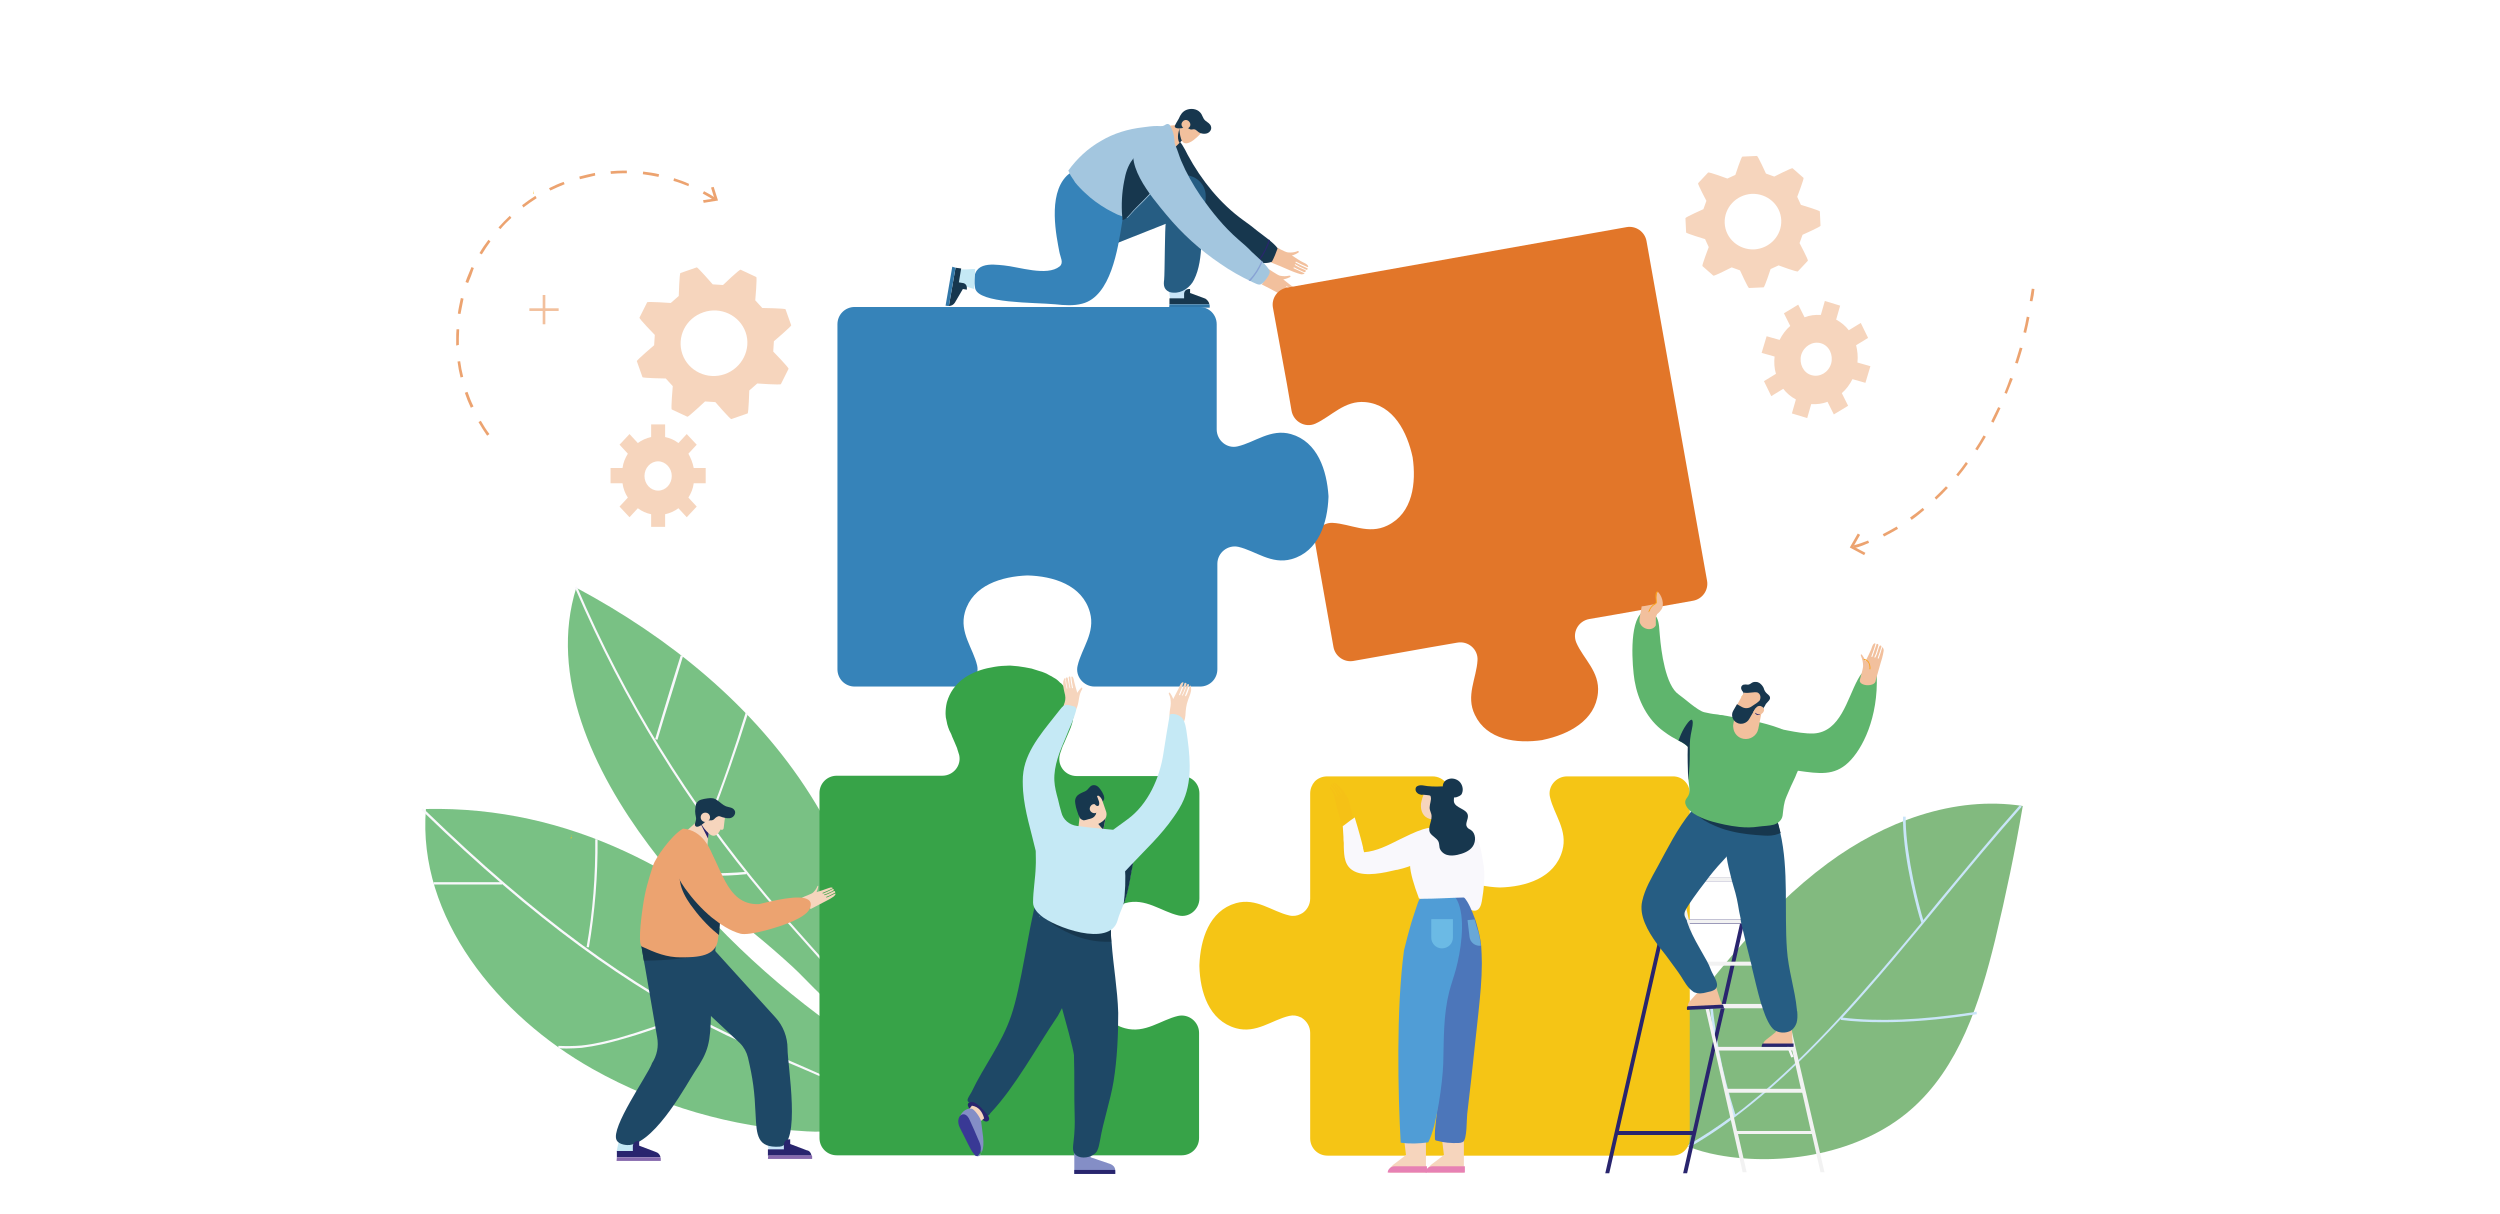 <svg xmlns="http://www.w3.org/2000/svg" width="350" height="170" viewBox="0 0 350 170" fill="none"><g clip-path="url(#clip0_1972_850)"><path d="M74.672 26.907C74.718 26.907 74.765 26.954 74.765 27.047C74.765 27.094 74.718 27.14 74.672 27.14V26.907Z" fill="#F6C215"></path><path d="M74.718 26.674C74.718 26.674 74.765 26.721 74.765 26.768C74.765 26.814 74.765 26.814 74.718 26.814V26.674Z" fill="#F6C215"></path><path d="M180.305 35.337C179.885 35.291 178.768 34.639 178.442 34.453C177.929 34.872 178.395 35.943 178.069 36.502C178.022 36.595 177.976 36.642 177.929 36.735C178.768 37.061 179.652 37.433 180.491 37.806C181.329 38.178 182.121 38.411 182.214 38.411C182.494 38.365 182.4 38.411 182.494 38.365C182.54 38.365 182.54 38.318 182.587 38.318C182.633 38.318 182.633 38.272 182.587 38.225C182.494 38.178 182.447 38.178 182.354 38.132C181.935 37.946 181.515 37.759 181.143 37.573C181.143 37.573 181.096 37.573 181.096 37.526V37.48C181.096 37.433 181.143 37.433 181.189 37.433C181.516 37.62 181.935 37.806 182.354 37.992C182.447 38.039 182.54 38.085 182.587 38.085C182.633 38.132 182.726 38.085 182.773 38.039C182.82 37.946 182.82 37.852 182.726 37.806C182.633 37.759 182.587 37.759 182.494 37.713C182.028 37.526 181.562 37.294 181.283 37.107C181.283 37.107 181.283 37.107 181.283 37.061V37.014C181.283 36.968 181.329 36.968 181.376 37.014C181.655 37.2 182.121 37.433 182.587 37.62C182.68 37.666 182.773 37.713 182.866 37.759C182.913 37.806 183.006 37.759 183.052 37.713C183.099 37.62 183.052 37.526 182.959 37.526C182.447 37.294 181.935 37.061 181.422 36.781C181.422 36.781 181.376 36.781 181.376 36.735V36.688C181.376 36.642 181.422 36.642 181.469 36.642C181.981 36.921 182.54 37.154 183.052 37.387C183.099 37.387 183.146 37.387 183.146 37.34C183.146 37.294 183.146 37.247 183.099 37.2C183.006 36.968 182.54 36.781 182.354 36.688C181.981 36.502 181.422 36.129 180.863 35.757C180.91 35.803 181.935 35.384 181.842 35.244C181.842 35.198 181.748 35.151 181.702 35.151C181.655 35.151 181.609 35.151 181.562 35.198C181.189 35.337 180.77 35.384 180.305 35.337Z" fill="#F2C09D"></path><path d="M178.395 34.453C178.581 34.546 178.581 34.546 178.395 34.453Z" fill="#29256E"></path><path d="M178.069 36.642C175.274 37.759 170.757 33.614 168.521 32.31C165.307 30.447 162.746 27.42 161.442 23.927C161.116 23.042 160.836 22.11 160.929 21.178C161.069 19.316 162.699 17.825 164.469 19.129C165.307 19.735 165.82 20.759 166.285 21.691C168.195 25.231 170.85 28.537 174.11 30.866C174.762 31.332 175.461 31.844 176.066 32.357C176.532 32.729 178.535 34.127 178.861 34.779C178.675 35.337 178.348 36.129 178.069 36.642Z" fill="#17374E"></path><path d="M176.299 36.502C176.346 36.455 176.346 36.455 176.392 36.409C176.998 35.57 177.463 34.639 177.789 33.661L177.65 33.521C177.324 34.546 176.858 35.524 176.206 36.362C176.159 36.409 176.159 36.409 176.113 36.455L176.299 36.502Z" fill="#29256E"></path><path d="M163.584 40.274L163.817 41.858L166.845 42.417L166.192 40.507L163.584 40.274Z" fill="#C8E5F8"></path><path d="M168.801 27.513C168.847 25.51 166.891 24.066 164.981 24.672L162.14 25.557L162.327 25.37L152.08 28.677L151.754 31.006L149.984 32.264L151.614 31.891L150.869 36.222L163.212 31.332C163.072 31.379 163.072 38.365 162.979 39.157C162.932 39.529 162.886 39.949 163.072 40.321C163.305 40.74 163.77 40.973 164.283 40.973C165.447 41.066 166.658 40.228 167.17 39.157C168.661 36.176 167.962 32.031 168.568 28.817C168.754 28.444 168.801 27.979 168.801 27.513Z" fill="#265D83"></path><path d="M149.332 24.625C146.631 27.327 147.935 33.242 148.307 35.244C148.447 36.036 148.959 36.781 148.354 37.294C146.584 38.737 142.579 37.34 140.529 37.154C138.946 37.014 135.685 36.455 136.524 40.368C136.99 42.51 144.768 42.324 147.748 42.603C149.006 42.743 150.31 42.836 151.521 42.51C155.526 41.486 156.505 34.779 157.063 31.332C157.203 30.587 157.25 29.795 157.436 29.05C157.529 28.677 153.663 22.948 152.825 22.948C152.779 22.995 150.263 23.694 149.332 24.625Z" fill="#3683B9"></path><path d="M166.332 18.803L166.192 18.943L165.121 20.014L164.422 20.713L164.329 20.946L162.466 17.732L165.447 17.406H165.633L166.053 17.453L165.913 18.431L165.866 18.663L166.053 18.71L166.332 18.803Z" fill="#F2C09D"></path><path d="M166.192 18.943L165.121 20.014C164.702 19.269 164.981 18.151 165.447 17.406C165.494 17.313 165.587 17.22 165.68 17.127L165.634 17.406L165.587 17.779L165.913 18.431L166.053 18.71L166.192 18.943Z" fill="#17374E"></path><path d="M168.288 18.477C168.288 18.477 165.959 21.272 165.354 19.455C164.981 18.291 165.168 17.266 165.168 17.266L166.658 16.242L168.148 17.732L168.288 18.477Z" fill="#F2C09D"></path><path d="M165.028 16.614C165.261 16.055 165.54 15.636 166.053 15.403C166.705 15.124 167.543 15.217 168.009 15.729C168.381 16.102 168.335 16.521 168.754 16.894C169.033 17.127 169.453 17.313 169.546 17.732C169.686 18.198 169.266 18.663 168.801 18.71C168.521 18.757 168.288 18.71 168.009 18.617C167.729 18.524 167.496 18.151 167.217 18.105C167.031 18.058 166.798 18.198 166.612 18.105C166.286 17.965 166.192 17.732 165.773 17.872C165.494 17.965 164.562 18.105 164.469 17.732C164.423 17.546 164.888 16.894 165.028 16.614Z" fill="#17374E"></path><path d="M165.494 17.127C165.307 17.406 165.447 17.779 165.727 17.965C166.006 18.151 166.379 18.012 166.565 17.732C166.751 17.453 166.612 17.08 166.332 16.894C166.053 16.707 165.68 16.8 165.494 17.127Z" fill="#F2C09D"></path><path d="M163.817 17.592C163.77 17.546 163.77 17.499 163.724 17.453C163.677 17.406 163.584 17.406 163.538 17.359C163.212 17.313 163.072 17.592 162.792 17.639C162.559 17.685 162.233 17.639 162.001 17.639C161.349 17.639 160.65 17.732 159.998 17.825C157.949 18.058 155.899 18.663 154.129 19.735C152.313 20.759 150.776 22.203 149.565 23.88C149.565 23.927 149.612 23.927 149.612 23.973C149.658 24.066 149.705 24.113 149.705 24.206C149.844 24.485 149.984 24.765 150.17 24.998C150.264 25.137 150.357 25.231 150.403 25.37C150.45 25.417 150.45 25.417 150.45 25.417C150.45 25.417 150.496 25.463 150.496 25.51C150.729 25.79 150.916 26.022 151.195 26.302C151.661 26.814 152.173 27.233 152.685 27.699C153.477 28.351 154.688 29.189 155.853 29.748C155.992 29.795 156.132 29.888 156.225 29.935C156.272 29.935 156.272 29.981 156.318 29.981C156.318 29.981 156.365 29.981 156.412 30.028C156.644 30.121 156.877 30.214 157.157 30.307C157.39 30.4 157.622 30.447 157.855 30.494C158.275 30.074 158.787 29.422 159.113 29.143C160.51 27.792 161.535 26.768 162.513 25.37C162.792 24.951 163.072 24.532 163.398 24.02C164.422 22.11 164.935 19.502 163.817 17.592Z" fill="#A3C6DF"></path><path d="M163.398 22.855C163.351 23.647 162.932 24.392 162.56 25.091C162.513 25.137 162.513 25.231 162.466 25.277C161.488 26.674 160.417 27.699 159.066 29.05C158.647 29.422 157.855 30.494 157.483 30.68C157.39 30.727 157.297 30.773 157.157 30.82C157.157 30.773 157.157 30.727 157.157 30.68C157.157 30.587 157.157 30.447 157.11 30.354C156.971 28.677 157.064 26.954 157.39 25.324C157.576 24.253 157.902 23.181 158.554 22.343C159.206 21.458 160.184 20.806 161.255 20.759C161.581 20.759 161.954 20.806 162.187 20.992C162.234 21.039 162.234 21.039 162.28 21.085C163.072 21.179 163.491 22.064 163.398 22.855Z" fill="#17374E"></path><path d="M169.313 42.603H163.724V41.858V41.765H165.773V41.159C165.773 40.787 166.053 40.461 166.472 40.461H166.612V41.02L168.754 41.812C169.033 41.998 169.266 42.277 169.313 42.603Z" fill="#17374E"></path><path d="M163.724 42.603H169.313C169.313 42.65 169.359 42.696 169.359 42.743V43.069H163.724H163.677L163.724 42.603Z" fill="#3177A8"></path><path d="M136.384 40.461L136.524 37.666H136.198L135.406 37.713H134.428L134.195 39.669L135.127 40.042L135.453 40.181L136.384 40.461Z" fill="#C5E9F5"></path><path d="M132.844 42.836L133.776 37.48L134.475 37.573H134.568L134.242 39.529L134.801 39.622C135.173 39.669 135.406 39.995 135.36 40.414V40.554L134.801 40.461L133.683 42.37C133.497 42.65 133.217 42.836 132.844 42.836C132.891 42.836 132.891 42.836 132.844 42.836Z" fill="#17374E"></path><path d="M133.776 37.48L132.844 42.836C132.798 42.836 132.751 42.836 132.705 42.836L132.379 42.789L133.31 37.387V37.34L133.776 37.48Z" fill="#3177A8"></path><path d="M179.187 38.598C178.814 38.505 177.743 37.713 177.417 37.573C176.858 37.946 177.231 39.063 176.812 39.576C176.765 39.669 176.718 39.716 176.625 39.809C177.464 40.228 178.255 40.647 179.094 41.113C179.886 41.532 180.677 41.858 180.77 41.858C181.05 41.858 180.957 41.858 181.05 41.858C181.096 41.858 181.096 41.858 181.143 41.812C181.19 41.812 181.19 41.765 181.143 41.718C181.05 41.672 181.003 41.625 180.91 41.625C180.491 41.392 180.118 41.206 179.792 40.973C179.792 40.973 179.792 40.926 179.746 40.926V40.88C179.746 40.833 179.792 40.833 179.839 40.88C180.165 41.113 180.538 41.299 180.957 41.532C181.05 41.579 181.096 41.625 181.19 41.672C181.236 41.718 181.329 41.672 181.376 41.625C181.423 41.532 181.423 41.439 181.329 41.392C181.283 41.346 181.19 41.299 181.143 41.299C180.724 41.066 180.258 40.833 179.979 40.554C179.979 40.554 179.979 40.554 179.979 40.507V40.461C179.979 40.414 180.025 40.414 180.072 40.461C180.305 40.694 180.77 40.926 181.19 41.159C181.283 41.206 181.376 41.253 181.469 41.299C181.516 41.346 181.609 41.299 181.655 41.253C181.702 41.159 181.655 41.066 181.609 41.066C181.096 40.787 180.631 40.507 180.118 40.181L180.072 40.135V40.088C180.072 40.042 180.118 40.042 180.165 40.088C180.677 40.414 181.143 40.694 181.655 40.973C181.702 40.973 181.749 40.973 181.749 40.926C181.749 40.88 181.749 40.833 181.749 40.787C181.655 40.554 181.236 40.321 181.05 40.181C180.677 39.949 180.212 39.529 179.653 39.11C179.699 39.157 180.724 38.831 180.677 38.691C180.677 38.644 180.631 38.598 180.584 38.598C180.538 38.598 180.491 38.598 180.444 38.598C180.072 38.691 179.606 38.691 179.187 38.598Z" fill="#F2C09D"></path><path d="M177.324 37.573C177.51 37.666 177.51 37.666 177.324 37.573Z" fill="#886AAE"></path><path d="M175.228 35.244C174.669 34.639 174.064 34.127 173.411 33.568C171.316 31.751 169.732 29.748 168.102 27.466C167.031 25.883 166.099 24.253 165.354 22.483C164.795 21.132 164.609 19.642 163.258 18.85C162.094 18.198 160.51 18.337 159.579 19.316C156.644 22.39 161.348 27.699 163.258 30.028C165.447 32.683 168.009 35.011 170.85 36.921C172.247 37.899 173.738 38.737 175.321 39.483C176.253 39.902 176.439 40.088 177.091 39.296C177.277 39.064 177.883 38.318 177.743 37.946C177.557 37.247 175.647 35.664 175.228 35.244Z" fill="#A3C6DF"></path><path d="M175.042 39.343C175.088 39.297 175.088 39.297 175.135 39.25C175.787 38.505 176.346 37.62 176.765 36.642L176.625 36.502C176.206 37.48 175.647 38.411 174.902 39.157C174.855 39.203 174.855 39.203 174.809 39.25L175.042 39.343Z" fill="#88A2D4"></path><path d="M249.236 126.532C251.332 124.483 253.567 122.573 255.896 120.85C263.721 115.074 273.548 111.348 283.189 112.839C282.118 119.126 280.814 125.368 279.324 131.562C277.181 140.318 274.294 149.494 267.447 155.409C260.414 161.51 249.422 163.373 240.48 161.696C228.184 159.414 228.836 150.798 235.869 141.948C240.061 136.592 244.346 131.236 249.236 126.532Z" fill="#82BA7F"></path><path d="M239.129 137.803C239.502 144.044 240.713 150.239 242.622 156.154C240.433 157.784 238.291 159.181 236.148 160.392L236.288 160.439L236.567 160.579C239.362 158.995 242.156 157.039 244.998 154.757C249.422 151.217 253.661 147.025 257.759 142.6L257.713 142.787C259.529 143.02 261.485 143.113 263.628 143.113C267.261 143.113 271.406 142.787 276.063 142.088C276.296 142.042 276.529 142.042 276.762 141.995L276.715 141.622C276.576 141.669 276.389 141.669 276.25 141.716C268.891 142.833 262.882 143.066 257.945 142.461C262.696 137.291 267.261 131.748 271.778 126.253C275.644 121.548 279.324 117.124 283.05 112.932L282.863 112.792L282.77 112.699C282.77 112.746 282.724 112.746 282.724 112.792C278.997 116.984 275.365 121.409 271.499 126.066C270.754 126.998 270.008 127.883 269.263 128.814C268.704 127.044 266.888 120.058 266.795 114.888C266.795 114.702 266.795 114.516 266.795 114.329H266.422C266.422 114.562 266.422 114.795 266.422 115.074C266.515 120.57 268.518 127.883 268.984 129.187C261.345 138.409 253.474 147.631 244.811 154.57C244.206 155.083 243.6 155.548 242.948 156.014C241.039 150.053 239.828 143.765 239.502 137.477L239.129 137.803Z" fill="#C9E5F8"></path><path d="M250.773 148.05C248.537 142.414 246.628 136.546 245.091 130.677L245.417 130.584C246.954 136.453 248.863 142.321 251.099 147.957L250.773 148.05Z" fill="#F9F8FC"></path><path d="M259.529 76.743L259.436 76.37C259.436 76.37 260.228 76.184 261.532 75.672L261.672 75.998C260.368 76.603 259.576 76.743 259.529 76.743ZM263.768 75.113L263.581 74.787C264.234 74.461 264.886 74.088 265.538 73.716L265.724 74.042C265.072 74.414 264.42 74.787 263.768 75.113ZM267.634 72.784L267.401 72.458C268.006 72.039 268.612 71.573 269.171 71.107L269.403 71.387C268.798 71.899 268.239 72.365 267.634 72.784ZM271.08 69.943L270.847 69.663C271.36 69.151 271.918 68.639 272.431 68.08L272.71 68.313C272.151 68.918 271.639 69.431 271.08 69.943ZM274.154 66.683L273.875 66.45C274.34 65.891 274.806 65.285 275.225 64.68L275.505 64.913C275.086 65.518 274.62 66.124 274.154 66.683ZM276.855 63.05L276.529 62.864C276.949 62.258 277.321 61.606 277.694 60.954L278.02 61.14C277.647 61.792 277.228 62.444 276.855 63.05ZM279.091 59.184L278.765 58.998C279.091 58.346 279.417 57.694 279.743 56.995L280.069 57.135C279.743 57.88 279.417 58.532 279.091 59.184ZM280.954 55.132L280.628 54.992C280.907 54.294 281.187 53.595 281.42 52.896L281.792 53.036C281.513 53.735 281.234 54.433 280.954 55.132ZM282.491 50.894L282.118 50.8C282.351 50.102 282.538 49.403 282.771 48.658L283.143 48.751C282.91 49.496 282.724 50.195 282.491 50.894ZM283.655 46.609L283.283 46.516C283.469 45.817 283.609 45.072 283.749 44.327L284.121 44.42C283.981 45.118 283.842 45.864 283.655 46.609ZM284.54 42.184L284.168 42.138C284.261 41.579 284.354 40.973 284.447 40.414L284.82 40.461C284.773 41.02 284.68 41.625 284.54 42.184Z" fill="#ECA370"></path><path d="M260.973 77.721L258.97 76.65L260.088 74.694L260.414 74.88L259.483 76.51L261.159 77.395L260.973 77.721Z" fill="#ECA370"></path><path d="M78.211 43.162H74.113V43.535H78.211V43.162Z" fill="#F2C09D"></path><path d="M76.348 41.299H75.976V45.398H76.348V41.299Z" fill="#F2C09D"></path><path d="M68.198 61.001C67.778 60.395 67.359 59.743 66.987 59.091L67.313 58.905C67.685 59.557 68.058 60.162 68.524 60.768L68.198 61.001ZM65.915 57.088C65.59 56.39 65.31 55.691 65.077 54.992L65.45 54.853C65.683 55.551 65.962 56.25 66.288 56.902L65.915 57.088ZM64.472 52.85C64.285 52.105 64.146 51.359 64.052 50.614L64.425 50.568C64.518 51.313 64.658 52.011 64.844 52.757L64.472 52.85ZM63.866 48.379C63.866 48.053 63.866 47.727 63.866 47.401C63.866 46.981 63.866 46.562 63.913 46.096H64.285C64.285 46.516 64.239 46.935 64.239 47.354C64.239 47.68 64.239 48.006 64.239 48.285L63.866 48.379ZM64.472 43.954L64.099 43.907C64.192 43.162 64.379 42.417 64.518 41.718L64.891 41.812C64.751 42.464 64.611 43.209 64.472 43.954ZM65.543 39.623L65.17 39.483C65.403 38.784 65.729 38.086 66.009 37.387L66.335 37.527C66.102 38.272 65.822 38.97 65.543 39.623ZM67.453 35.617L67.126 35.431C67.499 34.779 67.918 34.173 68.384 33.568L68.663 33.801C68.244 34.359 67.825 35.011 67.453 35.617ZM70.061 32.077L69.781 31.844C70.294 31.285 70.806 30.727 71.365 30.214L71.598 30.494C71.085 30.959 70.526 31.518 70.061 32.077ZM73.274 29.05L73.088 28.724C73.694 28.258 74.299 27.839 74.951 27.42L75.137 27.746C74.485 28.165 73.88 28.584 73.274 29.05ZM99.962 28.025C99.45 27.699 98.891 27.373 98.379 27.094L98.565 26.768C99.124 27.047 99.683 27.373 100.195 27.746L99.962 28.025ZM77.047 26.674L76.861 26.349C77.513 26.023 78.211 25.696 78.91 25.464L79.05 25.79C78.398 26.069 77.699 26.349 77.047 26.674ZM96.376 26.069C95.677 25.79 94.978 25.51 94.28 25.324L94.373 24.951C95.072 25.184 95.817 25.417 96.469 25.743L96.376 26.069ZM81.192 25.091L81.099 24.718C81.844 24.532 82.543 24.346 83.288 24.206L83.335 24.579C82.636 24.765 81.891 24.905 81.192 25.091ZM92.184 24.765C91.485 24.625 90.74 24.485 89.995 24.392L90.042 24.02C90.787 24.113 91.532 24.206 92.277 24.392L92.184 24.765ZM85.524 24.346L85.477 23.973C86.083 23.927 86.688 23.88 87.34 23.88C87.48 23.88 87.62 23.88 87.759 23.88V24.253C87.62 24.253 87.48 24.253 87.34 24.253C86.781 24.253 86.129 24.299 85.524 24.346Z" fill="#ECA370"></path><path d="M98.518 28.398L98.425 28.025L100.009 27.792L99.543 26.255L99.915 26.162L100.521 28.072L98.518 28.398Z" fill="#ECA370"></path><path d="M59.628 113.258C58.417 128.442 69.735 142.228 83.009 149.68C92.137 154.803 102.477 157.831 112.957 158.39C115.984 158.576 119.524 158.296 121.247 155.828C123.576 152.521 121.014 148.003 118.452 144.883C107.88 137.617 98.518 128.628 90.833 118.335C83.055 107.948 76.814 94.674 80.68 82.285C93.674 89.225 105.551 98.82 113.422 111.255C117.102 117.077 125.439 132.354 122.598 139.62C120.083 146.047 114.773 138.874 111 135.381C96.562 122.107 79.841 112.839 59.628 113.258Z" fill="#79C184"></path><path d="M121.201 141.716C118.732 138.735 116.124 135.754 113.562 132.913C111.42 130.491 109.184 128.022 107.088 125.507C96.143 112.513 87.247 97.981 80.54 82.379L80.494 82.239L80.773 82.099L80.82 82.239C87.48 97.842 96.422 112.327 107.321 125.321C109.417 127.836 111.653 130.305 113.795 132.727C116.357 135.568 118.965 138.548 121.433 141.576L121.201 141.716Z" fill="#F9F8FC"></path><path d="M121.992 154.151C118.173 152.102 114.074 150.332 110.069 148.655C107.274 147.444 104.433 146.233 101.685 144.929C87.992 138.362 74.579 128.488 59.488 113.864C59.302 113.724 59.162 113.538 58.976 113.398L59.209 113.165C59.348 113.305 59.535 113.491 59.721 113.631C74.811 128.255 88.179 138.083 101.872 144.65C104.62 145.954 107.461 147.211 110.255 148.376C114.214 150.099 118.359 151.869 122.179 153.918L121.992 154.151Z" fill="#F9F8FC"></path><path d="M92.044 103.57L91.718 103.477L92.743 100.077C93.581 97.283 94.42 94.535 95.305 91.74L95.631 91.833C94.792 94.628 93.954 97.376 93.069 100.17L92.044 103.57Z" fill="#F9F8FC"></path><path d="M70.294 123.505H60.699V123.831H70.294V123.505Z" fill="#F9F8FC"></path><path d="M82.45 132.633L82.124 132.587C83.009 127.603 83.381 122.526 83.335 117.496H83.661C83.707 122.573 83.288 127.65 82.45 132.633Z" fill="#F9F8FC"></path><path d="M99.45 114.888L99.17 114.748C101.127 109.858 102.85 104.828 104.387 99.798L104.713 99.891C103.129 104.968 101.359 109.998 99.45 114.888Z" fill="#F9F8FC"></path><path d="M99.31 122.62C97.587 122.62 95.863 122.527 94.14 122.387L94.187 122.061C97.587 122.34 101.033 122.34 104.433 122.061L104.48 122.387C102.757 122.573 101.033 122.62 99.31 122.62Z" fill="#F9F8FC"></path><path d="M79.376 146.792C78.957 146.792 78.537 146.792 78.165 146.746V146.42C79.236 146.466 80.307 146.466 81.379 146.373C83.288 146.187 85.198 145.674 86.641 145.302C89.902 144.37 93.115 143.253 96.189 141.902L96.329 142.181C93.209 143.532 89.995 144.696 86.735 145.581C85.291 146 83.381 146.466 81.425 146.699C80.726 146.746 80.028 146.792 79.376 146.792Z" fill="#F9F8FC"></path><path d="M238.989 81.307C239.222 82.611 238.337 83.869 237.033 84.102L226.274 86.011L222.502 86.663C220.965 86.943 220.08 88.526 220.685 89.97C221.663 92.252 223.992 94.022 223.713 97.003C223.34 100.916 219.568 102.825 216.074 103.57C216.028 103.57 215.935 103.617 215.888 103.617C212.348 104.129 208.157 103.617 206.48 100.077C205.176 97.422 206.713 94.954 206.852 92.439C206.946 90.902 205.548 89.691 204.011 89.97L200.239 90.622L189.48 92.532C188.176 92.765 186.918 91.88 186.685 90.576L184.776 79.817L184.124 76.044C183.844 74.507 185.055 73.11 186.592 73.203C189.107 73.343 191.576 74.88 194.231 73.576C197.817 71.853 198.283 67.568 197.77 64.028C197.817 64.214 197.863 64.4 197.863 64.587L197.677 63.469C197.724 63.655 197.724 63.842 197.77 64.028C197.025 60.535 195.115 56.669 191.157 56.296C188.222 56.017 186.406 58.299 184.124 59.324C182.726 59.929 181.096 59.044 180.817 57.507L180.165 53.735L178.209 43.069C177.976 41.765 178.861 40.507 180.165 40.274L227.718 31.798C229.022 31.565 230.28 32.45 230.513 33.754L238.989 81.307Z" fill="#E27629"></path><path d="M236.568 111.069V159.368C236.568 160.718 235.496 161.789 234.146 161.789H185.847C184.496 161.789 183.425 160.718 183.425 159.368V144.603C183.425 143.718 182.959 142.973 182.261 142.507C182.214 142.461 182.121 142.414 182.074 142.414C181.609 142.181 181.05 142.088 180.491 142.228C178.069 142.787 175.88 144.743 173.039 143.951C169.22 142.88 168.009 138.828 167.916 135.288C167.916 135.242 167.916 135.148 167.916 135.102C168.055 131.562 169.266 127.51 173.039 126.439C175.88 125.647 178.069 127.603 180.491 128.162C181.05 128.302 181.609 128.209 182.074 127.976C182.121 127.929 182.214 127.883 182.261 127.883C182.959 127.463 183.425 126.672 183.425 125.787V111.069C183.425 110.696 183.518 110.324 183.658 110.044C183.705 109.951 183.751 109.905 183.751 109.858C183.751 109.811 183.798 109.811 183.798 109.765C183.844 109.718 183.891 109.625 183.937 109.579C183.984 109.532 184.031 109.439 184.077 109.392C184.496 108.973 185.102 108.694 185.8 108.694H200.565C202.102 108.694 203.266 110.137 202.94 111.628C202.381 114.05 200.425 116.239 201.217 119.08C202.288 122.899 206.387 124.11 209.973 124.25C213.559 124.157 217.658 122.946 218.729 119.08C219.521 116.239 217.565 114.05 217.006 111.628C216.633 110.137 217.844 108.694 219.381 108.694H234.146C235.496 108.647 236.568 109.718 236.568 111.069Z" fill="#F5C515"></path><path d="M180.724 60.768C177.883 59.976 175.694 61.932 173.272 62.491C171.781 62.864 170.338 61.653 170.338 60.116V56.296V45.398C170.338 44.047 169.266 42.976 167.916 42.976H119.664C118.313 42.976 117.242 44.047 117.242 45.398V93.696C117.242 95.047 118.313 96.118 119.664 96.118H130.609H134.428C135.965 96.118 137.129 94.674 136.803 93.184C136.244 90.762 134.288 88.573 135.08 85.732C136.151 81.913 140.25 80.702 143.836 80.562C143.65 80.562 143.464 80.562 143.277 80.562H144.395C144.209 80.562 144.023 80.562 143.836 80.562C147.423 80.655 151.521 81.866 152.592 85.732C153.384 88.573 151.428 90.762 150.869 93.184C150.496 94.674 151.707 96.118 153.244 96.118H157.064H168.009C169.36 96.118 170.431 95.047 170.431 93.696V82.751V78.932C170.431 77.395 171.875 76.231 173.365 76.557C175.787 77.116 177.976 79.072 180.817 78.28C184.636 77.209 185.847 73.157 185.987 69.617C185.987 69.57 185.987 69.477 185.987 69.431C185.754 65.891 184.496 61.839 180.724 60.768Z" fill="#3683B9"></path><path d="M157.529 126.439C160.37 125.647 162.559 127.603 164.981 128.162C166.472 128.535 167.916 127.324 167.916 125.787V111.069C167.916 109.718 166.844 108.647 165.494 108.647H150.729C149.192 108.647 148.028 107.25 148.354 105.759C148.401 105.527 148.494 105.247 148.587 105.014C148.587 104.968 148.633 104.921 148.633 104.874C148.727 104.595 148.82 104.316 148.959 104.083C149.006 103.99 149.053 103.85 149.099 103.757C149.285 103.338 149.472 102.918 149.658 102.453C149.751 102.266 149.798 102.08 149.891 101.894C149.938 101.754 149.984 101.614 150.031 101.474C150.031 101.428 150.077 101.381 150.077 101.335C150.077 101.288 150.124 101.195 150.124 101.148C150.124 101.102 150.17 101.009 150.17 100.962C150.17 100.869 150.217 100.776 150.217 100.683C150.217 100.636 150.217 100.543 150.264 100.496V100.45C150.264 100.357 150.264 100.31 150.31 100.217C150.31 100.17 150.31 100.077 150.31 100.031C150.31 99.984 150.31 99.984 150.31 99.938C150.357 99.425 150.264 98.913 150.124 98.354C150.124 98.261 150.077 98.214 150.031 98.121C150.031 98.075 149.984 98.028 149.984 97.981C149.658 97.05 149.192 96.305 148.587 95.699C148.54 95.653 148.494 95.606 148.447 95.606C148.354 95.513 148.307 95.466 148.214 95.373C147.981 95.14 147.702 94.954 147.422 94.814C147.283 94.721 147.143 94.628 147.003 94.581C146.538 94.302 146.025 94.069 145.466 93.929C145.187 93.836 144.861 93.743 144.581 93.65C144.535 93.65 144.488 93.603 144.442 93.603C143.79 93.463 143.184 93.37 142.532 93.277C142.159 93.231 141.833 93.231 141.461 93.184C141.414 93.184 141.321 93.184 141.275 93.184C140.948 93.184 140.622 93.231 140.25 93.231C139.551 93.277 138.899 93.417 138.201 93.557C135.639 94.162 133.357 95.559 132.565 98.307C132.425 98.866 132.379 99.425 132.379 99.938C132.379 100.264 132.425 100.59 132.518 100.916C132.518 101.009 132.565 101.055 132.565 101.148C132.565 101.242 132.611 101.288 132.611 101.381C132.658 101.521 132.705 101.707 132.751 101.847C132.798 101.94 132.798 101.987 132.844 102.08C132.891 102.173 132.891 102.266 132.938 102.313C132.984 102.359 132.984 102.453 133.031 102.499C133.077 102.592 133.124 102.685 133.17 102.779C133.217 102.918 133.264 103.011 133.31 103.151C133.403 103.384 133.543 103.664 133.636 103.896C133.776 104.176 133.869 104.502 134.009 104.781V104.828C134.009 104.874 134.055 104.921 134.055 104.968C134.148 105.201 134.195 105.48 134.288 105.713C134.614 107.203 133.45 108.601 131.913 108.601H117.148C115.798 108.601 114.727 109.672 114.727 111.022V159.321C114.727 160.672 115.798 161.743 117.148 161.743H165.447C166.798 161.743 167.869 160.672 167.869 159.321V144.603C167.869 143.066 166.425 141.902 164.935 142.228C162.513 142.787 160.324 144.743 157.483 143.951C153.664 142.88 152.453 138.781 152.313 135.195C152.499 131.609 153.71 127.51 157.529 126.439Z" fill="#37A348"></path><path d="M207.644 120.757C207.365 119.359 207.318 117.496 205.921 116.565C204.896 115.866 203.872 116.984 203.359 117.822C201.776 120.431 203.359 124.948 205.409 126.998C205.735 127.324 206.2 127.603 206.666 127.464C207.178 127.324 207.365 126.672 207.458 126.159C207.737 124.622 207.97 122.247 207.644 120.757Z" fill="#F9F8FC"></path><path d="M194.51 164.165H199.633C199.633 163.979 199.633 163.746 199.633 163.559C199.633 163.327 199.633 163.047 199.633 162.861V158.622H196.466L196.839 161.696C196.839 161.696 195.768 162.535 195.069 163.047C194.883 163.187 194.789 163.327 194.65 163.513C194.557 163.746 194.51 163.979 194.51 164.165Z" fill="#F6D5BD"></path><path d="M194.277 164.165H199.773C199.773 163.885 199.773 163.559 199.773 163.28H195.209C194.743 163.28 194.277 163.699 194.277 164.165Z" fill="#E781B4"></path><path d="M199.82 164.165H204.943C204.943 163.979 204.943 163.746 204.943 163.559C204.943 163.327 204.943 163.047 204.943 162.861V158.622H201.776L202.148 161.696C202.148 161.696 201.077 162.535 200.378 163.047C200.192 163.187 200.099 163.327 199.959 163.513C199.866 163.746 199.82 163.979 199.82 164.165Z" fill="#F6D5BD"></path><path d="M199.587 164.165H205.083C205.083 163.885 205.083 163.559 205.083 163.28H200.518C200.006 163.28 199.587 163.699 199.587 164.165Z" fill="#E781B4"></path><path d="M207.458 134.869C207.458 137.151 207.225 139.433 206.992 141.669C206.666 144.836 206.294 147.957 205.968 151.124C205.781 152.754 205.595 154.337 205.409 155.968C205.316 156.666 205.409 159.554 204.803 159.88C204.617 159.973 204.384 160.02 204.198 160.02C203.173 160.066 202.148 159.973 201.124 159.694C201.031 159.694 200.984 159.647 200.937 159.6C200.891 159.554 200.891 159.461 200.891 159.414C200.798 157.831 201.217 156.34 201.217 154.757C201.217 153.033 201.077 151.263 200.937 149.54C200.611 146.047 200.099 142.554 200.192 139.014C200.285 134.822 201.31 130.724 202.288 126.672C202.568 125.461 203.825 124.436 204.896 125.554C205.595 126.253 206.107 127.603 206.527 128.721C206.666 129.094 206.759 129.513 206.853 129.839C207.085 130.677 207.272 131.516 207.365 132.4C207.411 133.146 207.458 133.984 207.458 134.869Z" fill="#4C76BA"></path><path d="M204.198 126.485C204.105 126.206 203.965 125.973 203.825 125.74C203.732 125.554 203.592 125.414 203.453 125.321C203.266 125.228 203.08 125.181 202.847 125.135C201.45 124.948 199.866 125.135 198.702 125.926C198.562 126.206 198.469 126.485 198.376 126.765C198.096 127.557 197.863 128.348 197.584 129.187C197.211 130.444 196.885 131.748 196.559 133.053C195.442 141.39 195.721 153.08 196.094 159.973C197.351 160.159 198.655 160.113 199.959 159.926C201.17 157.598 201.962 151.496 202.055 148.888C202.148 145.488 202.055 142.135 202.894 138.828C203.173 137.757 203.546 136.732 203.825 135.707C204.477 133.285 205.176 129.094 204.198 126.485Z" fill="#509DD6"></path><path d="M202.335 114.143C202.94 114.143 203.453 113.631 203.453 113.025V112.187H202.335V114.143Z" fill="#29256E"></path><path d="M200.938 115.773V112.885L201.962 112.653L202.521 112.513L202.847 115.727L202.801 115.773H200.938Z" fill="#F5C116"></path><path d="M202.288 112.28V112.559C202.288 112.746 202.242 112.932 202.195 113.072C202.009 113.677 201.496 114.096 200.891 114.236V112.513L201.916 112.28H202.288Z" fill="#29256E"></path><path d="M199.028 112.094C198.981 112.233 198.981 112.373 198.935 112.513C198.842 113.537 199.261 114.422 200.192 114.655C200.751 114.795 201.264 114.655 201.729 114.376C202.149 114.096 202.475 113.631 202.661 113.072C202.707 112.932 202.754 112.606 202.801 112.42C202.847 111.442 202.288 110.51 201.357 110.277C200.891 110.137 200.379 110.231 199.959 110.463C199.959 110.463 199.959 110.463 199.913 110.463C199.447 110.743 199.168 111.488 199.028 112.094Z" fill="#F6D5BD"></path><path d="M198.748 111.209C198.609 111.162 198.516 111.116 198.422 111.022C198.189 110.836 198.096 110.51 198.236 110.231C198.422 109.951 198.842 109.905 199.168 109.951C200.099 110.137 201.031 110.137 201.962 110.091C202.8 110.091 203.452 110.743 203.452 111.581V112.559L202.754 112.187C202.754 112.326 202.754 112.466 202.707 112.559C202.707 112.513 202.055 112.839 201.962 112.932C201.357 112.466 201.077 111.628 200.285 111.395C199.913 111.302 199.587 111.302 199.214 111.255C199.028 111.302 198.888 111.255 198.748 111.209Z" fill="#17374E"></path><path d="M202.614 113.77C203.026 113.77 203.359 113.437 203.359 113.025C203.359 112.614 203.026 112.28 202.614 112.28C202.203 112.28 201.869 112.614 201.869 113.025C201.869 113.437 202.203 113.77 202.614 113.77Z" fill="#29256E"></path><path d="M203.173 112.792C203.173 113.211 202.847 113.538 202.428 113.538C202.009 113.538 201.683 113.211 201.683 112.792C201.683 112.373 202.009 112.047 202.428 112.047C202.847 112.047 203.173 112.373 203.173 112.792Z" fill="#F5C116"></path><path d="M203.313 111.581C203.639 111.768 204.291 111.535 204.57 111.255C204.664 111.162 204.664 111.069 204.71 110.976C204.896 110.464 204.71 109.811 204.337 109.439C203.965 109.066 203.313 108.88 202.801 109.066C202.521 109.159 202.288 109.299 202.148 109.532C201.916 109.905 201.962 110.417 202.195 110.743C202.474 111.116 202.894 111.302 203.313 111.302C203.592 111.348 203.08 111.535 203.313 111.581Z" fill="#17374E"></path><path d="M195.535 121.735C197.537 121.269 199.494 120.431 200.984 118.987C201.357 118.614 201.729 118.195 201.869 117.683C202.009 117.217 201.916 116.379 201.45 116.053C201.403 116.006 201.357 115.959 201.264 115.959C200.658 115.68 199.68 115.959 199.121 116.099C196.28 116.984 193.811 119.08 190.784 119.313C190.737 119.08 190.691 118.847 190.598 118.614C190.458 118.055 190.318 117.543 190.179 116.984C189.946 116.099 189.713 115.261 189.433 114.422C189.387 114.19 189.294 113.957 189.247 113.77C189.061 113.072 188.968 112.28 188.642 111.628C188.548 111.488 188.455 111.302 188.362 111.162C188.036 110.65 187.617 110.138 187.151 109.765C187.105 109.718 186.918 109.579 186.825 109.579C186.779 109.579 186.779 109.625 186.779 109.672C187.198 110.091 187.57 110.557 187.85 111.069C187.85 111.116 187.85 111.116 187.85 111.162C187.803 111.162 187.803 111.162 187.757 111.116C187.477 110.557 187.105 110.091 186.639 109.672H186.592C186.592 109.672 186.546 109.672 186.546 109.718C186.499 109.718 186.499 109.765 186.546 109.811C186.918 110.184 187.244 110.696 187.57 111.255C187.57 111.302 187.57 111.302 187.57 111.348C187.524 111.348 187.524 111.348 187.477 111.302C187.151 110.696 186.825 110.231 186.453 109.858C186.453 109.858 186.406 109.858 186.359 109.858C186.359 109.905 186.313 109.905 186.313 109.951V109.998C186.685 110.417 187.058 110.883 187.244 111.395C187.244 111.442 187.244 111.442 187.198 111.488C187.151 111.488 187.151 111.488 187.105 111.442C186.918 111.022 186.592 110.557 186.266 110.184C186.22 110.138 186.173 110.184 186.173 110.231C186.173 110.417 186.359 110.557 186.453 110.696C186.592 110.929 186.685 111.162 186.779 111.395C186.779 111.395 186.779 111.395 186.779 111.442C187.011 112.187 187.105 112.979 187.337 113.677C187.57 114.283 187.664 114.981 187.757 115.633C187.85 116.425 187.803 117.217 187.85 117.962C187.943 119.453 187.757 121.176 189.387 121.968C191.25 122.713 193.811 122.107 195.535 121.735Z" fill="#F5C116"></path><path d="M195.488 121.781H195.581C197.863 121.269 199.726 120.338 201.077 119.033C201.403 118.707 201.822 118.242 202.009 117.729C202.148 117.217 202.009 116.379 201.589 116.053C201.543 116.006 201.45 115.959 201.403 115.959C200.798 115.68 199.866 115.913 199.214 116.099C198.05 116.472 196.979 117.031 195.907 117.543C194.324 118.335 192.74 119.173 190.97 119.313C190.924 119.173 190.924 119.08 190.877 118.94C190.831 118.847 190.831 118.754 190.831 118.661C190.691 118.149 190.598 117.636 190.411 117.031C190.179 116.192 189.946 115.354 189.666 114.469V114.422L189.62 114.469C189.294 114.702 188.921 114.935 188.595 115.214C188.409 115.354 188.222 115.494 188.036 115.633H187.99V115.68C188.036 116.192 188.036 116.658 188.083 117.17C188.083 117.45 188.083 117.729 188.129 118.009C188.129 118.195 188.129 118.381 188.129 118.521C188.176 119.918 188.222 121.316 189.666 122.014C191.203 122.759 193.765 122.201 195.488 121.781Z" fill="#F9F8FC"></path><path d="M197.398 120.943C197.398 121.688 197.584 122.433 197.77 123.132C198.003 123.97 198.283 124.809 198.609 125.647C198.609 125.694 198.655 125.787 198.702 125.787C198.748 125.833 198.842 125.833 198.888 125.833C201.077 125.833 202.894 125.694 204.989 125.647C205.502 125.647 205.921 125.274 205.968 124.809C206.2 122.946 206.666 121.129 206.2 118.335C206.107 117.729 206.061 117.031 205.688 116.518C204.524 114.981 202.055 115.447 200.611 116.239C198.748 117.264 197.398 118.894 197.398 120.943Z" fill="#F9F8FC"></path><path d="M200.332 111.907C200.286 112.42 200.053 112.885 200.192 113.398C200.239 113.584 200.332 113.77 200.379 113.957C200.612 114.842 199.82 115.773 200.192 116.565C200.472 117.077 201.17 117.31 201.403 117.869C201.496 118.148 201.496 118.428 201.543 118.707C201.683 119.173 202.102 119.546 202.568 119.685C203.033 119.825 203.546 119.779 204.012 119.685C204.85 119.499 205.735 119.173 206.201 118.474C206.666 117.776 206.62 116.658 205.921 116.192C205.735 116.099 205.549 116.006 205.409 115.82C205.036 115.354 205.595 114.702 205.502 114.143C205.362 113.211 203.732 113.165 203.546 112.233C203.499 112 203.592 111.721 203.546 111.488C203.499 111.022 203.08 110.65 202.614 110.51C202.149 110.37 201.683 110.464 201.217 110.51C200.751 110.557 200.192 110.603 199.773 110.743C200.099 111.022 200.379 111.442 200.332 111.907Z" fill="#17374E"></path><g opacity="0.53"><path d="M201.869 132.773C201.031 132.773 200.379 132.074 200.379 131.283V128.674H203.406V131.283C203.406 132.121 202.707 132.773 201.869 132.773Z" fill="#83D4F2"></path></g><g opacity="0.53"><path d="M207.318 132.401C206.527 132.494 205.828 131.935 205.735 131.19L205.455 128.814L206.433 128.721C206.573 129.14 206.666 129.513 206.759 129.839C207.085 130.677 207.225 131.562 207.318 132.401Z" fill="#83D4F2"></path></g><path d="M245.65 122.62H245.091L245.044 122.853H234.705L234.751 122.62H234.239L232.05 132.168L224.738 164.258H225.296L226.507 158.902H236.847L235.636 164.258H236.195L240.061 147.211L240.154 146.885V146.839L240.34 146L241.458 141.157L241.598 140.598L242.809 135.242L242.949 134.683L244.02 129.932L244.159 129.326L244.299 128.768L245.51 123.411L245.557 123.318C245.603 123.272 245.603 123.225 245.603 123.179V123.132L245.65 122.62ZM242.39 134.683C242.343 134.683 242.343 134.683 242.39 134.683L242.25 135.242L241.039 140.598V140.644L240.946 141.017L240.899 141.157V141.203L240.061 144.789L239.781 146L238.198 152.987L236.987 158.343H226.647L232.469 132.773L233.261 129.326H243.601L242.39 134.683ZM243.74 128.628L243.694 128.721H233.354L234.565 123.365H244.951L243.74 128.628Z" fill="#29256E"></path><path d="M246.675 140.598H241.039V140.644L240.946 141.017L240.899 141.157H246.814C246.768 140.97 246.721 140.784 246.675 140.598ZM250.866 144.417L250.82 144.231L250.307 141.948L250.075 140.97C250.075 140.924 250.075 140.924 250.075 140.877C250.075 140.784 250.028 140.737 249.981 140.691L248.724 135.195C248.817 135.148 248.864 135.055 248.864 134.962C248.864 134.822 248.77 134.729 248.631 134.683L247.373 129.094C247.373 129.047 247.373 129.047 247.373 129C247.373 128.907 247.327 128.861 247.28 128.814L245.883 122.573H245.324L245.37 122.806H235.031L234.984 122.573H234.425L234.518 123.039V123.085C234.518 123.132 234.518 123.178 234.565 123.225L234.612 123.318L235.823 128.674L235.962 129.233L237.825 137.291L238.244 139.061L238.617 140.644L238.71 141.017L238.757 141.157L239.828 145.861L240.107 147.072L243.973 164.118H244.532L243.321 158.762H253.661L254.872 164.118H255.431L250.866 144.417ZM245.557 123.365L246.768 128.721H236.428L236.102 127.231L235.217 123.365H245.557ZM237.825 134.683L236.94 130.957L236.568 129.28H246.907L248.118 134.636H237.825V134.683ZM238.384 137.337L237.918 135.195H248.258L249.469 140.551H239.129L238.803 139.014L238.384 137.337ZM240.34 146L240.061 144.789L239.269 141.25L239.223 141.157H249.562L249.749 141.948L250.307 144.51L250.68 146.14L250.773 146.466V146.559H240.434L240.34 146ZM240.573 147.072H250.913L252.124 152.428H241.784L240.573 147.072ZM243.181 158.343L241.971 152.987H252.31L253.521 158.343H243.181Z" fill="#F2F2F2"></path><path d="M246.814 146.42H250.959C250.959 146.28 250.959 146.094 250.959 145.907C250.959 145.721 250.959 145.488 250.913 145.348L250.82 141.948H248.258L248.631 144.463C248.631 144.463 247.792 145.162 247.233 145.581C247.094 145.674 247.001 145.814 246.907 145.954C246.861 146.047 246.814 146.233 246.814 146.42Z" fill="#F2C09D"></path><path d="M246.628 146.559H251.099C251.099 146.42 251.099 146.28 251.099 146.094H246.768C246.674 146.233 246.628 146.373 246.628 146.559Z" fill="#29256E"></path><path d="M251.518 143.206C251.379 143.625 251.146 143.951 250.866 144.184C250.866 144.184 250.82 144.184 250.82 144.231C250.68 144.324 250.494 144.417 250.307 144.463C249.702 144.65 249.003 144.557 248.538 144.277C248.491 144.277 248.491 144.231 248.444 144.231C247.792 143.765 247.233 142.554 246.768 141.157C246.721 140.97 246.675 140.784 246.581 140.598C246.022 138.735 245.557 136.592 245.231 135.288C245.231 135.242 245.231 135.242 245.231 135.195C245.184 135.009 245.138 134.822 245.091 134.636C244.672 133.052 244.299 131.469 243.927 129.885C243.88 129.699 243.833 129.466 243.787 129.28C243.74 129.094 243.694 128.907 243.694 128.721C243.694 128.674 243.694 128.628 243.694 128.628C243.554 127.976 243.414 127.324 243.321 126.672C243.135 125.554 242.809 124.436 242.483 123.365C242.436 123.178 242.39 122.992 242.343 122.806C242.11 121.874 241.877 120.989 241.738 120.011V119.965C241.458 118.055 241.738 116.984 242.39 116.332C242.622 116.099 242.855 115.913 243.181 115.773C244.299 115.214 245.883 115.028 247.839 114.422C248.072 114.376 248.305 114.283 248.538 114.189C248.538 114.236 248.584 114.283 248.584 114.329C248.864 115.074 249.05 115.773 249.236 116.565C250.447 121.781 249.795 127.696 250.168 132.866C250.354 135.8 251.285 138.455 251.565 141.343C251.565 141.436 251.565 141.529 251.612 141.622C251.658 142.181 251.658 142.74 251.518 143.206Z" fill="#265D83"></path><path d="M236.568 140.179C237.034 139.666 237.779 138.828 237.779 138.828L237.173 137.431C238.105 137.384 239.036 137.337 239.968 137.291L240.76 139.759C240.806 139.946 240.899 140.179 240.992 140.411C241.039 140.598 241.132 140.831 241.179 140.97L236.382 141.157C236.335 140.97 236.335 140.737 236.335 140.598C236.382 140.458 236.428 140.272 236.568 140.179Z" fill="#F2C09D"></path><path d="M236.195 141.389L241.365 141.157C241.318 140.97 241.272 140.831 241.225 140.644L236.242 140.877C236.149 141.017 236.149 141.203 236.195 141.389Z" fill="#29256E"></path><path d="M248.771 115.68C248.631 115.447 248.491 115.214 248.305 114.981C248.258 114.935 248.212 114.888 248.165 114.795C248.072 114.655 247.932 114.516 247.839 114.422C245.883 112.187 244.532 112.14 241.412 111.442C240.899 111.302 240.34 111.209 239.828 111.255C240.573 110.836 241.225 110.417 241.039 110.464C240.34 110.65 239.688 110.976 239.036 111.442C238.757 111.535 238.524 111.721 238.338 111.954C238.291 112 238.291 112.001 238.338 112.001C237.918 112.42 237.499 112.839 237.08 113.258C236.987 113.398 236.847 113.491 236.754 113.631C234.844 115.959 233.447 118.801 232.05 121.362C231.212 122.899 230.28 124.436 229.908 126.159C229.442 128.162 230.653 130.305 232.003 132.168C232.143 132.354 232.283 132.54 232.423 132.727C232.981 133.425 233.494 134.077 233.913 134.683C234.379 135.335 234.891 135.987 235.31 136.639C235.823 137.431 236.242 138.269 236.987 138.781C237.127 138.921 237.313 138.968 237.499 139.014C237.732 139.061 237.965 139.107 238.198 139.061C238.384 139.061 238.571 139.014 238.757 138.968C238.99 138.921 239.269 138.828 239.549 138.781C239.968 138.642 240.201 138.502 240.294 138.269C240.666 137.617 239.828 136.546 239.549 135.847C239.455 135.614 239.362 135.381 239.269 135.148C239.176 134.962 239.083 134.776 238.99 134.59C238.338 133.379 237.546 132.121 236.94 130.864C236.661 130.305 236.428 129.746 236.242 129.187C236.195 129.047 236.149 128.907 236.149 128.814C236.102 128.768 236.102 128.721 236.055 128.674C235.916 128.442 235.823 128.209 235.823 127.976C235.823 127.696 235.962 127.417 236.102 127.184C236.381 126.672 237.499 125.042 238.85 123.318C238.99 123.132 239.129 122.946 239.269 122.759C240.061 121.735 240.946 120.757 241.738 119.918C241.924 119.732 242.157 119.499 242.343 119.359C242.343 119.406 242.39 119.453 242.436 119.499C243.275 119.965 244.113 120.477 244.858 121.176C246.349 120.291 248.072 119.127 248.724 117.403C248.817 117.124 248.864 116.937 248.91 116.705C249.003 116.332 248.957 116.006 248.771 115.68ZM244.253 118.288C244.206 118.242 244.16 118.242 244.113 118.242C244.346 118.195 244.532 118.195 244.672 118.288C244.532 118.242 244.392 118.381 244.253 118.288Z" fill="#265D83"></path><path d="M248.631 114.376C248.91 115.121 249.096 115.82 249.283 116.611C249.19 116.658 249.096 116.705 248.957 116.751C248.351 116.984 247.653 117.031 247 116.984C245.464 116.891 243.88 116.751 242.39 116.379C242.11 116.285 241.784 116.239 241.505 116.146C240.759 115.913 239.548 115.447 238.57 114.842C237.918 114.422 237.359 113.91 237.127 113.351C237.08 113.305 237.08 113.211 237.08 113.165C236.568 110.929 239.548 110.324 241.085 110.37C242.622 110.37 244.206 110.557 245.696 111.069C247.094 111.581 248.398 112.42 249.329 113.584C249.096 113.817 248.864 114.096 248.631 114.376Z" fill="#17374E"></path><path d="M258.784 106.737C256.781 108.647 254.685 108.321 251.705 107.902C251.146 107.809 250.587 107.762 250.028 107.855C250.028 108.042 250.028 108.228 249.981 108.461C249.888 109.02 249.748 109.579 249.655 110.137C247.606 109.253 245.231 109.346 242.995 109.346C242.25 109.346 241.551 109.299 240.853 109.253C240.806 109.253 240.62 109.206 240.573 109.206C240.48 109.206 240.433 109.159 240.34 109.159C240.014 109.113 239.688 108.973 239.362 108.88H239.316C239.316 108.88 239.316 108.88 239.269 108.88C239.129 108.787 238.943 108.694 238.757 108.6H238.71C238.617 108.507 238.477 108.414 238.384 108.321C238.337 108.274 238.291 108.228 238.291 108.181C238.198 108.042 238.105 107.855 238.011 107.716C238.011 107.669 237.918 107.436 237.872 107.436C237.825 107.25 237.732 107.017 237.685 106.831C237.546 106.225 237.173 105.853 236.754 105.666C236.707 105.387 236.661 105.154 236.568 104.968C236.521 104.828 236.428 104.735 236.335 104.595C236.055 104.269 235.59 103.99 235.031 103.71C234.425 103.384 233.727 103.011 232.935 102.406C230.653 100.776 229.302 98.028 228.836 95.28C228.51 93.277 228.044 87.176 229.907 85.732C230.559 85.22 231.584 85.732 231.957 86.477C232.329 87.222 232.283 88.107 232.376 88.946C232.562 91.181 233.168 95.979 235.031 97.236C235.729 97.702 237.639 99.472 238.57 99.705C239.129 99.844 239.735 99.938 240.294 100.031C240.806 100.077 241.272 100.217 241.737 100.31C242.948 100.636 244.113 101.148 245.37 101.474C246.581 101.754 247.885 101.894 249.143 102.08C249.516 102.127 249.888 102.173 250.261 102.266C251.472 102.499 252.729 102.732 253.94 102.685C257.666 102.453 258.598 97.888 260.088 95.14C260.274 94.814 260.461 94.442 260.74 94.209C261.299 93.79 262.137 93.929 262.65 94.395C262.696 94.442 262.743 94.442 262.743 94.488C262.976 100.496 260.74 104.874 258.784 106.737Z" fill="#5FB56D"></path><path d="M252.264 106.085C252.17 106.691 251.938 107.343 251.705 107.902C251.565 108.228 251.425 108.507 251.332 108.787C250.913 109.672 250.494 110.557 250.121 111.488C249.702 112.466 249.702 113.118 249.562 114.189C249.469 114.795 248.957 115.261 248.351 115.447C247.699 115.633 246.814 115.633 246.209 115.726C245.324 115.866 244.439 115.866 243.507 115.773C242.11 115.633 240.759 115.307 239.735 115.028C238.57 114.702 236.614 113.957 236.055 112.792C235.636 111.954 236.335 111.721 236.475 111.116C236.614 110.557 236.428 109.765 236.381 109.159C236.381 109.113 236.381 109.066 236.381 108.973C236.335 107.483 236.288 105.992 236.335 104.548C236.335 104.269 236.335 103.989 236.381 103.71C236.428 102.872 236.475 102.033 236.94 101.335C236.987 101.288 236.987 101.242 237.033 101.195C237.546 100.543 238.384 100.17 239.223 100.077C240.061 99.984 240.853 100.077 241.691 100.217C241.784 100.217 241.831 100.263 241.924 100.263C244.346 100.683 246.814 101.102 249.096 101.94C249.236 101.987 249.376 102.033 249.516 102.126C250.307 102.453 251.146 102.872 251.658 103.524C252.31 104.269 252.403 105.154 252.264 106.085Z" fill="#5FB56D"></path><path d="M231.444 84.614C230.885 84.707 230.373 84.847 229.814 84.894C229.814 84.987 229.861 84.8 229.814 85.033C229.768 85.546 229.395 86.757 229.581 87.222C229.768 87.641 230.14 87.968 230.653 88.061C231.165 88.154 231.631 87.921 231.817 87.548C231.817 87.222 231.817 86.896 231.817 86.57V86.524C231.817 86.384 231.864 86.244 231.957 86.058C232.096 85.639 232.096 85.08 231.957 84.521C231.77 84.614 231.631 84.614 231.444 84.614Z" fill="#F2C09D"></path><path d="M244.206 97.376L244.02 97.329C243.973 97.376 243.927 97.422 243.833 97.469C243.833 97.562 243.833 97.609 243.833 97.702C243.973 97.562 244.113 97.469 244.206 97.376Z" fill="#F6C215"></path><path d="M245.51 97.609C245.184 97.888 244.811 98.121 244.439 98.307C244.113 98.587 243.74 98.866 243.414 99.192C243.414 99.192 243.414 99.192 243.414 99.239C243.368 99.332 243.321 99.379 243.228 99.379C243.135 99.472 243.042 99.565 242.995 99.611L242.669 101.335C242.622 101.521 242.622 101.754 242.669 101.94C242.762 102.685 243.321 103.291 244.066 103.431C244.998 103.617 245.976 103.011 246.162 102.033L247 97.841L245.51 97.609Z" fill="#F2C09D"></path><path d="M245.464 99.658L245.324 99.938C245.231 100.124 245.091 100.263 244.951 100.403C244.346 100.962 243.461 101.102 242.716 100.683L243.787 98.773L245.464 99.658Z" fill="#29256E"></path><path d="M243.787 96.118C243.74 96.258 243.74 96.398 243.787 96.491C243.833 96.631 243.927 96.77 244.02 96.863C244.066 96.91 244.113 96.957 244.113 97.05C244.113 97.096 244.113 97.189 244.113 97.236C244.02 97.655 243.694 98.121 243.973 98.54C244.299 99.006 244.858 99.379 245.37 99.658C245.696 99.798 246.069 99.937 246.395 99.751C246.628 99.611 246.768 99.379 246.907 99.099C247.047 98.913 247.14 98.727 247.233 98.54L247.28 98.494C247.513 98.214 247.886 97.935 247.792 97.609C247.746 97.329 247.42 97.189 247.233 96.957C247.187 96.91 247.14 96.817 247.094 96.77C247.001 96.631 246.954 96.444 246.907 96.305C246.768 96.025 246.581 95.792 246.302 95.606C246.162 95.513 245.976 95.466 245.836 95.466C245.696 95.466 245.557 95.466 245.417 95.513C245.184 95.606 245.044 95.792 244.812 95.839C244.625 95.885 244.439 95.792 244.253 95.839C244.066 95.839 243.927 95.885 243.787 96.118C243.833 96.072 243.787 96.072 243.787 96.118Z" fill="#17374E"></path><path d="M247 98.354L246.116 99.891C246.069 99.984 245.976 100.077 245.929 100.17C245.883 100.217 245.836 100.31 245.789 100.357C245.184 100.916 244.299 101.009 243.6 100.636L243.368 100.496C242.855 100.217 242.669 99.565 242.948 99.099L244.159 96.957C244.485 96.351 245.231 96.165 245.836 96.491L246.628 96.957C247.094 97.189 247.28 97.842 247 98.354Z" fill="#F2C09D"></path><path d="M246.209 97.05C246.069 96.91 245.883 96.91 245.696 96.91L244.672 97.003C244.485 97.003 244.299 97.003 244.113 96.957C244.066 96.817 244.066 96.864 244.066 96.724C244.439 96.351 244.905 96.025 245.464 96.072C245.79 96.118 246.116 96.258 246.395 96.398C246.488 96.444 246.628 96.584 246.721 96.584C246.768 96.584 246.814 96.631 246.814 96.631C246.861 96.77 246.907 96.91 247.001 97.05C247.187 97.236 247.28 97.469 247.28 97.748C247.28 98.168 247.14 98.54 246.907 98.82L246.488 99.285L245.743 99.192L244.905 100.636C244.579 101.242 243.787 101.521 243.181 101.195C242.529 100.869 242.296 100.077 242.669 99.472L243.181 98.587L243.833 98.959C244.299 99.239 244.858 99.192 245.277 98.866L245.976 98.4L246.348 98.075C246.535 97.702 246.488 97.283 246.209 97.05Z" fill="#17374E"></path><path d="M245.883 99.285L245.743 99.518C245.65 99.704 245.697 99.937 245.883 100.031C246.023 100.124 246.162 100.124 246.349 100.077L246.814 99.239C246.768 99.146 246.721 99.099 246.628 99.006C246.488 98.913 246.349 98.913 246.209 98.959C246.069 99.052 245.976 99.146 245.883 99.285Z" fill="#29256E"></path><path d="M245.464 99.658L245.976 99.937C246.302 100.124 246.675 99.984 246.861 99.704L246.907 99.611C247.047 99.379 246.954 99.099 246.721 98.959L246.628 98.913C246.349 98.726 245.976 98.866 245.79 99.146L245.464 99.658Z" fill="#F2C09D"></path><path d="M236.987 101.195C236.987 101.428 236.94 101.754 236.847 102.173C236.754 102.639 236.661 103.058 236.614 103.524C236.568 103.99 236.568 104.409 236.568 104.874C236.568 105.061 236.568 105.247 236.568 105.433C236.568 106.598 236.521 107.809 236.381 108.973C236.381 109.02 236.381 109.113 236.335 109.159C236.335 109.113 236.335 109.066 236.335 108.973C236.288 107.483 236.242 105.992 236.288 104.548C236.009 104.222 235.543 103.943 234.984 103.664C235.217 103.058 235.45 102.499 235.776 101.94C236.521 100.729 236.987 100.403 236.987 101.195Z" fill="#17374E"></path><path d="M263.721 90.995C263.628 90.716 263.675 90.809 263.628 90.716C263.628 90.669 263.581 90.669 263.581 90.622C263.581 90.576 263.535 90.622 263.535 90.622C263.488 90.716 263.488 90.762 263.442 90.855C263.302 91.321 263.162 91.787 263.022 92.159C263.022 92.159 263.022 92.206 262.976 92.206H262.929C262.883 92.206 262.883 92.159 262.883 92.113C263.022 91.74 263.162 91.321 263.302 90.855C263.348 90.762 263.348 90.669 263.395 90.576C263.395 90.529 263.395 90.436 263.348 90.389C263.255 90.343 263.162 90.389 263.116 90.483C263.069 90.576 263.069 90.622 263.022 90.716C262.883 91.228 262.743 91.694 262.557 92.02C262.557 92.02 262.557 92.02 262.51 92.066H262.464C262.417 92.066 262.417 92.02 262.417 91.973C262.603 91.647 262.743 91.181 262.883 90.669C262.929 90.576 262.929 90.436 262.976 90.343C262.976 90.25 262.976 90.203 262.883 90.157C262.79 90.11 262.696 90.157 262.696 90.25C262.51 90.809 262.324 91.368 262.138 91.927C262.138 91.927 262.138 91.973 262.091 91.973H262.044C261.998 91.973 261.998 91.927 261.998 91.88C262.184 91.321 262.417 90.762 262.557 90.157C262.557 90.11 262.557 90.064 262.51 90.064C262.464 90.064 262.417 90.064 262.37 90.11C262.138 90.25 262.044 90.716 261.951 90.948C261.765 91.368 261.485 91.973 261.159 92.579C261.206 92.532 260.694 91.554 260.554 91.6C260.507 91.647 260.507 91.694 260.507 91.74C260.507 91.787 260.554 91.833 260.554 91.88C260.74 92.299 260.833 92.765 260.833 93.231C260.833 93.65 260.461 94.814 260.368 95.233C260.368 95.28 260.368 95.28 260.368 95.326C260.368 95.653 260.88 95.932 261.485 95.932C261.951 95.932 262.324 95.792 262.51 95.559V95.513C262.557 95.466 262.603 95.373 262.603 95.28C262.603 95.28 262.603 95.28 262.603 95.233C262.836 94.395 263.069 93.603 263.302 92.765C263.581 91.973 263.721 91.135 263.721 90.995Z" fill="#F2C09D"></path><path d="M261.858 93.696H261.718C261.765 93.417 261.718 92.951 261.485 92.672C261.346 92.485 261.159 92.392 260.927 92.392V92.253C261.159 92.253 261.392 92.392 261.579 92.579C261.811 92.905 261.905 93.417 261.858 93.696Z" fill="#FAA31B"></path><path d="M232.795 84.381C232.748 83.869 232.515 83.31 232.189 82.938C232.143 82.844 232.003 82.891 231.957 82.984C231.863 83.45 231.817 83.916 231.863 84.381C231.537 84.707 231.258 85.126 231.118 85.546L231.165 85.499C231.072 85.732 231.072 85.965 231.211 86.105C231.631 86.477 232.422 85.639 232.609 85.313C232.795 85.08 232.795 84.707 232.795 84.381Z" fill="#F2C09D"></path><path d="M230.746 85.732L230.839 85.499C230.978 85.033 231.351 84.661 231.77 84.428C231.817 84.428 231.817 84.428 231.817 84.381C231.817 84.381 231.817 84.335 231.817 84.288C231.817 84.242 231.817 84.195 231.817 84.102C231.77 83.729 231.724 83.357 231.817 83.031C231.863 82.891 231.957 82.798 232.05 82.751L232.096 82.891C232.05 82.938 231.957 82.984 231.957 83.124C231.863 83.45 231.91 83.776 231.957 84.148C231.957 84.195 231.957 84.242 231.957 84.335C231.957 84.381 231.957 84.428 231.91 84.475C231.863 84.521 231.817 84.521 231.817 84.568C231.444 84.754 231.118 85.08 230.978 85.453L231.025 85.499L230.746 85.732Z" fill="#FAA31B"></path><path d="M154.735 127.464C154.735 127.464 149.565 125.647 149.518 125.647C148.913 125.414 148.075 125.694 147.329 126.113L147.981 124.203C145.932 124.995 145.653 123.924 145.094 126.02C143.929 130.258 142.998 138.036 141.554 142.228C140.203 146.187 137.781 149.168 136.012 152.894C135.872 153.173 135.453 153.732 135.453 154.011C135.453 154.384 136.012 154.431 136.244 154.71C136.71 155.269 137.223 155.688 137.828 156.061C138.014 156.154 138.201 156.247 138.387 156.154C138.527 156.107 138.573 155.921 138.666 155.828C142.113 152.195 145.094 146.653 147.935 142.461C147.981 142.368 148.075 142.274 148.121 142.181C148.121 142.135 148.168 142.135 148.168 142.088L149.938 138.781L154.083 131.05L155.154 129.001V128.954C155.62 128.488 155.34 127.696 154.735 127.464ZM140.017 147.864C139.458 150.099 141.414 143.439 140.483 145.535L140.017 147.864Z" fill="#1E4866"></path><path d="M136.151 155.688C136.617 156.061 137.036 156.387 137.502 156.759C137.688 156.899 137.968 157.085 138.2 156.992C138.433 156.946 138.527 156.713 138.48 156.527C138.433 156.34 138.34 156.2 138.2 156.014C137.828 155.595 136.85 154.337 136.151 154.291C134.94 154.244 135.685 155.316 136.151 155.688Z" fill="#29256E"></path><path d="M135.965 158.25C136.524 157.644 137.129 157.085 137.781 156.573C137.548 155.688 137.036 154.943 136.105 154.803H136.058C135.499 155.548 134.94 156.247 134.754 156.48C134.661 156.573 134.614 156.666 134.568 156.806C134.568 156.946 134.614 157.085 134.661 157.225C134.847 157.551 135.08 157.877 135.359 158.11C135.499 158.25 135.685 158.39 135.872 158.436C135.872 158.343 135.918 158.296 135.965 158.25Z" fill="#F6D5BD"></path><path d="M136.524 161.603C136.571 161.883 136.897 161.976 137.129 161.79C137.223 161.696 137.316 161.603 137.362 161.464C137.129 161.696 136.757 161.79 136.524 161.603Z" fill="#848EC6"></path><path d="M137.362 156.992C137.269 156.48 136.431 155.316 136.058 155.222C135.22 155.036 134.242 155.968 134.381 156.759C134.474 157.272 137.036 161.37 137.129 161.324C137.222 161.231 137.362 161.138 137.409 161.044C137.409 161.184 137.362 161.324 137.316 161.464C137.362 161.417 137.409 161.324 137.455 161.277C137.968 160.206 137.455 158.203 137.362 156.992Z" fill="#848EC6"></path><path d="M134.381 157.877C134.521 158.203 134.707 158.529 134.847 158.809C135.08 159.321 135.359 159.787 135.592 160.299C135.825 160.765 136.058 161.231 136.384 161.603C136.477 161.743 136.617 161.883 136.803 161.836C136.896 161.836 136.943 161.789 136.99 161.696C137.269 161.417 137.362 160.998 137.316 160.625C137.269 160.252 137.129 159.88 136.943 159.507C136.57 158.622 136.198 157.737 135.779 156.852C135.08 155.129 133.59 156.294 134.381 157.877Z" fill="#393995"></path><path d="M156.132 163.932V164.351H150.403V163.792V159.135H152.686V162.022L155.433 162.954C155.806 163.094 156.086 163.373 156.132 163.792C156.132 163.792 156.132 163.885 156.132 163.932Z" fill="#848EC6"></path><path d="M152.686 159.135V161.743H150.403V159.135H152.686Z" fill="#848EC6"></path><path d="M156.132 163.932V164.351H150.403V163.792H156.086C156.132 163.792 156.132 163.886 156.132 163.932Z" fill="#29256E"></path><path d="M145.606 128.255C145.466 128.302 145.42 128.581 145.606 128.255Z" fill="#C5E9F5"></path><path d="M155.899 151.403C155.433 154.198 154.455 156.946 153.99 159.74C153.896 160.253 153.803 160.718 153.57 161.184C153.105 161.929 151.801 162.255 151.009 161.929C149.984 161.51 150.217 160.625 150.31 159.694C150.45 158.483 150.496 157.365 150.45 156.107C150.357 153.359 150.45 150.658 150.357 147.91C150.357 147.863 150.357 147.77 150.357 147.724C150.031 145.348 146.538 134.263 146.444 131.888C146.305 128.628 145.885 128.209 145.653 128.255C145.792 128.022 146.118 127.51 146.584 126.346C146.817 125.74 147.283 126.718 147.842 127.463C148.121 127.836 148.447 128.162 148.82 128.162C149.798 128.116 150.729 128.907 151.661 128.954C152.499 129.047 153.57 128.814 154.502 128.814C155.061 128.814 155.527 129.326 155.527 129.932V130.677C155.527 131.096 155.573 131.469 155.62 131.888C155.853 135.195 156.458 138.502 156.551 141.809C156.551 144.976 156.411 148.189 155.899 151.403Z" fill="#1E4866"></path><path d="M155.573 131.842C155.247 131.842 154.921 131.842 154.595 131.842C152.779 131.795 151.009 131.329 149.379 130.491C149.332 130.491 149.286 130.444 149.239 130.444C148.401 130.025 147.143 129.42 146.677 128.628C146.584 128.442 146.538 128.302 146.538 128.116C146.584 128.069 146.677 128.022 146.77 127.976L147.842 127.417C148.121 127.79 148.447 128.116 148.82 128.116C149.798 128.069 150.729 128.861 151.661 128.907C152.499 129.001 153.57 128.768 154.502 128.768C155.061 128.768 155.527 129.28 155.527 129.885V130.631C155.527 131.05 155.573 131.422 155.573 131.842Z" fill="#17374E"></path><path d="M154.083 110.557C153.803 110.137 153.431 109.811 152.918 109.951C152.499 110.091 152.406 110.51 151.987 110.743C151.707 110.883 151.195 111.069 150.915 111.302C150.543 111.628 150.45 112.047 150.543 112.513C150.636 113.118 150.822 113.677 151.055 114.236C151.195 114.516 151.381 114.842 151.661 114.935C152.033 115.028 152.452 114.748 152.592 114.376C152.639 114.236 152.685 114.096 152.685 113.91C152.685 113.724 152.685 113.537 152.685 113.351C152.685 113.025 152.825 112.653 153.105 112.466C153.477 112.233 154.315 112.466 154.502 112.047C154.781 111.674 154.362 110.929 154.083 110.557Z" fill="#17374E"></path><path d="M154.455 116.192L154.083 117.962C152.965 118.335 150.915 118.94 150.683 118.242L151.288 113.258C151.242 113.118 151.195 112.979 151.195 112.839C151.148 112.094 151.568 111.395 152.266 111.162C152.779 110.976 153.384 111.069 153.803 111.395C154.083 111.581 154.269 111.861 154.362 112.187L154.874 113.677C154.921 113.863 154.968 114.189 154.781 114.562L154.455 116.192Z" fill="#F6D5BD"></path><path d="M154.781 114.516L154.455 116.192L153.757 115.354C154.315 115.074 154.642 114.795 154.781 114.516Z" fill="#17374E"></path><path d="M152.406 114.05C152.173 114.329 151.8 114.329 151.521 114.096C151.242 113.863 151.242 113.491 151.474 113.211C151.707 112.932 152.08 112.932 152.359 113.165C152.592 113.398 152.639 113.817 152.406 114.05Z" fill="#29256E"></path><path d="M154.083 111.348L154.222 111.162C153.431 111.535 152.639 111.861 152.406 111.907C152.639 112.932 152.173 113.072 151.754 113.351C151.381 113.631 150.822 113.584 150.729 113.025C150.683 112.699 150.729 112.187 150.916 111.907C151.195 111.442 151.614 111.022 152.126 110.79C152.639 110.557 153.244 110.51 153.757 110.696C153.989 110.79 154.083 111.162 154.083 111.348Z" fill="#17374E"></path><path d="M152.546 114.655H152.499C152.359 114.702 151.754 114.888 151.661 114.842C151.521 114.795 151.241 114.655 151.195 114.516C150.776 113.537 151.148 113.817 151.241 112.746C151.288 112.28 152.22 111.535 152.778 111.628C153.384 111.768 153.384 112.792 153.43 113.258C153.477 113.584 153.524 113.91 153.337 114.143C153.151 114.469 152.872 114.562 152.546 114.655Z" fill="#17374E"></path><path d="M153.663 113.631C153.431 113.91 153.058 113.91 152.779 113.677C152.499 113.444 152.499 113.072 152.732 112.792C152.965 112.513 153.337 112.513 153.617 112.746C153.896 112.932 153.896 113.351 153.663 113.631Z" fill="#F6D5BD"></path><path d="M153.524 111.302L153.85 112.187C153.943 112.513 153.896 112.792 153.71 112.839C153.524 112.885 153.291 112.699 153.198 112.42L152.872 111.535L153.524 111.302Z" fill="#17374E"></path><path d="M149.053 98.354C149.006 98.494 148.959 98.587 148.913 98.773C148.633 99.472 148.4 100.31 148.773 100.962C148.82 101.009 148.866 101.102 148.959 101.102C149.053 101.148 149.146 101.055 149.239 101.009C149.984 100.496 150.543 99.751 150.822 98.913C151.102 98.075 151.009 97.283 151.474 96.537C151.521 96.491 151.521 96.444 151.521 96.398C151.521 96.351 151.521 96.305 151.474 96.258C151.381 96.165 150.822 96.957 150.822 97.003C150.636 96.398 150.496 95.885 150.403 95.513C150.357 95.326 150.31 94.907 150.17 94.768C150.124 94.721 150.124 94.721 150.077 94.721C150.031 94.721 149.984 94.721 149.984 94.768C150.031 95.28 150.124 95.792 150.217 96.305C150.217 96.351 150.217 96.351 150.17 96.351H150.124C150.124 96.351 150.124 96.351 150.077 96.305C149.984 95.792 149.891 95.326 149.844 94.814C149.844 94.721 149.751 94.674 149.705 94.721C149.658 94.721 149.611 94.814 149.611 94.861C149.611 94.954 149.658 95.047 149.658 95.14C149.705 95.559 149.751 96.025 149.844 96.305C149.844 96.351 149.844 96.351 149.798 96.351H149.751C149.751 96.351 149.751 96.351 149.751 96.305C149.658 96.025 149.611 95.559 149.518 95.14C149.518 95.047 149.518 95.001 149.472 94.954C149.472 94.861 149.379 94.814 149.285 94.861C149.239 94.861 149.192 94.954 149.192 95.001C149.192 95.094 149.192 95.14 149.239 95.233C149.285 95.653 149.332 96.025 149.425 96.351C149.425 96.398 149.425 96.398 149.379 96.398H149.332C149.332 96.398 149.332 96.398 149.332 96.351C149.239 96.025 149.192 95.606 149.146 95.187C149.146 95.14 149.146 95.047 149.099 94.954C149.099 94.907 149.053 94.907 149.053 94.954L149.006 95.001C148.959 95.047 149.006 95.001 148.913 95.233C148.726 95.653 148.913 96.444 149.006 96.864C149.192 97.516 149.192 97.888 149.053 98.354Z" fill="#F6D5BD"></path><path d="M163.91 98.494C163.91 98.727 163.863 98.959 163.817 99.239C163.724 99.751 163.677 100.357 163.863 100.822C164.05 101.335 164.562 101.754 165.121 101.614C165.68 101.474 165.913 100.776 165.959 100.17C166.006 99.332 166.053 98.773 166.332 97.981C166.472 97.562 166.844 96.817 166.751 96.351C166.705 96.072 166.751 96.165 166.705 96.072C166.705 96.025 166.658 96.025 166.658 95.979C166.658 95.932 166.611 95.979 166.611 95.979C166.565 96.072 166.565 96.118 166.518 96.211C166.379 96.677 166.239 97.096 166.053 97.422C166.053 97.422 166.053 97.469 166.006 97.469H165.959C165.913 97.469 165.913 97.422 165.913 97.376C166.053 97.05 166.192 96.584 166.379 96.165C166.425 96.072 166.425 95.979 166.472 95.932C166.472 95.885 166.472 95.792 166.425 95.792C166.332 95.746 166.239 95.792 166.192 95.839C166.146 95.932 166.146 95.979 166.099 96.072C165.959 96.537 165.773 97.003 165.587 97.329C165.587 97.329 165.587 97.329 165.54 97.376H165.494C165.447 97.376 165.447 97.329 165.494 97.283C165.68 97.003 165.82 96.537 166.006 96.072C166.053 95.979 166.053 95.885 166.099 95.792C166.146 95.699 166.099 95.653 166.006 95.606C165.913 95.559 165.82 95.606 165.82 95.699C165.633 96.211 165.447 96.77 165.214 97.283C165.214 97.283 165.214 97.329 165.168 97.329H165.121C165.074 97.329 165.074 97.283 165.074 97.236C165.307 96.724 165.494 96.165 165.68 95.606C165.68 95.559 165.68 95.513 165.633 95.513C165.587 95.513 165.54 95.513 165.494 95.559C165.261 95.653 165.121 96.118 165.028 96.351C164.842 96.724 164.562 97.283 164.236 97.888C164.283 97.842 163.817 96.864 163.677 96.957C163.631 97.003 163.631 97.05 163.631 97.096C163.631 97.143 163.631 97.189 163.677 97.236C163.863 97.609 163.91 98.075 163.91 98.494Z" fill="#F6D5BD"></path><path d="M159.113 118.381C159.02 118.987 158.88 119.639 158.74 120.291C158.694 120.477 158.647 120.664 158.601 120.803C158.181 122.759 158.088 124.203 157.39 126.253C157.343 126.392 157.296 126.579 157.25 126.718C156.97 127.417 156.644 128.162 156.458 128.861C155.387 132.727 147.469 129.746 145.699 128.162C145.14 127.696 144.628 127.044 144.628 126.346C144.628 124.716 144.954 122.992 145.001 121.316C145.047 120.57 145.001 119.825 145.001 119.127C144.348 116.285 143.464 113.677 143.231 110.743C143.184 109.858 143.138 108.927 143.277 108.042C143.743 104.735 146.444 101.894 148.447 99.285C149.053 98.494 149.332 98.633 150.264 98.866C150.403 98.913 150.543 98.913 150.59 99.053C150.683 99.192 150.683 99.379 150.636 99.518C150.31 100.776 149.705 101.94 149.239 103.151C148.401 105.107 147.516 107.157 147.609 109.299C147.655 110.184 147.888 111.069 148.121 111.907C148.261 112.513 148.401 113.118 148.587 113.724C148.82 114.748 149.705 115.494 150.776 115.633C153.011 115.959 155.294 116.053 157.529 116.379C157.995 116.425 158.461 116.518 158.787 116.798C159.253 117.124 159.206 117.822 159.113 118.381Z" fill="#C5E9F5"></path><path d="M158.647 120.803C158.228 122.759 158.135 124.203 157.436 126.253C157.39 126.392 157.343 126.579 157.296 126.718C157.529 124.902 157.622 123.085 157.483 121.269C157.436 121.362 157.995 121.129 158.647 120.803Z" fill="#17374E"></path><path d="M153.291 121.688C154.129 125.601 156.97 122.62 158.274 121.176C160.37 118.94 162.513 116.984 164.283 114.422C164.841 113.631 165.354 112.839 165.726 111.954C166.984 108.973 166.565 105.527 166.099 102.313C166.006 101.754 165.913 101.148 165.587 100.636C165.261 100.124 164.329 99.798 163.77 100.031C163.444 101.94 163.165 103.57 162.885 105.433C162.373 108.88 160.743 112.606 157.855 114.702C155.526 116.472 152.499 118.009 153.291 121.688Z" fill="#C5E9F5"></path><path d="M100.148 56.296C100.148 56.296 102.244 58.718 102.384 58.672L104.666 57.88C104.806 57.833 104.899 54.666 104.899 54.666L106.017 53.688C106.017 53.688 109.231 53.921 109.324 53.781L110.395 51.639C110.488 51.499 108.253 49.217 108.253 49.217L108.346 47.773C108.346 47.773 110.814 45.677 110.768 45.538L109.976 43.302C109.929 43.162 106.716 43.116 106.716 43.116L105.737 42.044C105.737 42.044 106.017 38.877 105.877 38.784L103.688 37.759C103.548 37.666 101.22 39.902 101.22 39.902L99.776 39.809C99.776 39.809 97.68 37.387 97.54 37.433L95.258 38.225C95.118 38.272 95.025 41.439 95.025 41.439L93.907 42.417C93.907 42.417 90.647 42.184 90.6 42.324L89.529 44.466C89.436 44.606 91.672 46.888 91.672 46.888L91.579 48.332C91.579 48.332 89.11 50.428 89.157 50.568L89.948 52.803C89.995 52.943 93.209 52.99 93.209 52.99L94.187 54.061C94.187 54.061 93.907 57.228 94.047 57.321L96.236 58.346C96.376 58.392 98.705 56.203 98.705 56.203L100.148 56.296ZM98.472 43.721C100.894 42.883 103.548 44.14 104.387 46.516C105.225 48.891 103.874 51.546 101.453 52.384C99.031 53.222 96.376 51.965 95.537 49.59C94.699 47.168 96.003 44.559 98.472 43.721Z" fill="#F6D5BD"></path><path d="M87.899 69.664L86.735 70.921L88.132 72.412L89.296 71.154C89.855 71.573 90.461 71.853 91.159 71.992V73.762H93.116V71.992C93.768 71.853 94.42 71.573 94.979 71.154L96.143 72.412L97.54 70.921L96.376 69.664C96.749 69.058 97.028 68.406 97.121 67.661H98.798V65.518H97.121C96.981 64.773 96.702 64.121 96.376 63.516L97.54 62.258L96.143 60.768L94.979 62.025C94.42 61.606 93.814 61.327 93.116 61.187V59.417H91.159V61.187C90.507 61.327 89.855 61.606 89.296 62.025L88.132 60.768L86.735 62.258L87.899 63.516C87.527 64.121 87.247 64.773 87.154 65.518H85.477V67.661H87.154C87.247 68.406 87.527 69.105 87.899 69.664ZM92.138 64.587C93.162 64.587 94.047 65.518 94.047 66.636C94.047 67.754 93.209 68.686 92.138 68.686C91.066 68.686 90.228 67.754 90.228 66.636C90.228 65.518 91.066 64.587 92.138 64.587Z" fill="#F6D5BD"></path><path d="M243.601 37.853C243.601 37.853 244.718 40.321 244.858 40.321L246.907 40.228C247.047 40.228 247.885 37.666 247.885 37.666L249.003 37.154C249.003 37.154 251.611 38.132 251.705 37.992L253.102 36.502C253.195 36.409 251.937 34.033 251.937 34.033L252.357 32.869C252.357 32.869 254.872 31.751 254.872 31.611L254.779 29.609C254.779 29.469 252.124 28.677 252.124 28.677L251.611 27.559C251.611 27.559 252.59 24.998 252.496 24.905L250.959 23.554C250.866 23.461 248.398 24.718 248.398 24.718L247.233 24.299C247.233 24.299 246.116 21.831 245.976 21.831L243.927 21.924C243.787 21.924 242.948 24.485 242.948 24.485L241.831 24.998C241.831 24.998 239.222 24.02 239.129 24.16L237.732 25.65C237.639 25.743 238.896 28.118 238.896 28.118L238.477 29.283C238.477 29.283 235.962 30.401 235.962 30.54L236.055 32.543C236.055 32.683 238.71 33.474 238.71 33.474L239.222 34.592C239.222 34.592 238.244 37.154 238.337 37.247L239.874 38.598C239.968 38.691 242.436 37.433 242.436 37.433L243.601 37.853ZM245.231 27.14C247.42 27.047 249.283 28.677 249.376 30.82C249.469 32.962 247.792 34.779 245.603 34.918C243.414 35.011 241.551 33.381 241.458 31.239C241.365 29.096 243.042 27.28 245.231 27.14Z" fill="#F6D5BD"></path><path d="M248.631 52.337L246.954 53.362L247.979 55.458L249.655 54.433C250.121 55.039 250.727 55.551 251.425 55.924L250.866 57.88L253.009 58.532L253.568 56.576C254.359 56.622 255.151 56.529 255.85 56.25L256.735 58.02L258.738 56.809L257.853 55.039C258.458 54.526 258.97 53.828 259.343 53.083L261.159 53.595L261.858 51.266L260.042 50.754C260.135 49.916 260.042 49.077 259.855 48.332L261.532 47.307L260.507 45.211L258.831 46.236C258.365 45.631 257.759 45.118 257.061 44.746L257.62 42.789L255.477 42.138L254.918 44.094C254.127 44.047 253.335 44.14 252.636 44.42L251.751 42.65L249.748 43.861L250.633 45.631C250.028 46.143 249.516 46.842 249.143 47.587L247.327 47.074L246.628 49.403L248.444 49.916C248.351 50.707 248.398 51.546 248.631 52.337ZM254.918 48.053C256.083 48.379 256.688 49.683 256.362 50.894C255.99 52.151 254.779 52.85 253.614 52.524C252.45 52.198 251.844 50.894 252.17 49.683C252.543 48.472 253.754 47.727 254.918 48.053Z" fill="#F6D5BD"></path><path d="M79.935 117.17C80.028 117.17 80.075 117.263 80.028 117.31C80.028 117.357 79.935 117.403 79.888 117.403L79.935 117.17Z" fill="#F6C215"></path><path d="M79.981 116.891C80.028 116.937 80.028 116.937 80.028 116.984C80.028 117.031 80.028 117.077 79.981 117.077V116.891Z" fill="#F6C215"></path><path d="M86.642 159.74L86.316 161.231L88.551 161.137L89.436 159.74H86.642Z" fill="#C5E9F5"></path><path d="M107.368 159.694L107.601 160.951L110.954 161.557L110.209 159.461L107.368 159.694Z" fill="#C8E5F8"></path><path d="M99.496 132.447L108.579 142.461C109.65 143.625 110.255 145.209 110.255 146.792C110.255 149.121 112.212 160.346 109.138 160.532C106.017 160.718 105.924 158.948 105.784 156.061C105.644 152.8 105.412 151.031 104.713 148.05C104.527 147.305 104.154 146.606 103.595 146.047L94.047 137.105L99.496 132.447Z" fill="#1E4866"></path><path d="M86.316 159.6C86.642 160.299 87.853 160.346 88.179 160.299C91.951 159.74 96.376 151.357 97.261 150.053C99.217 147.165 99.45 146 99.543 141.855C99.59 139.014 99.962 134.45 100.288 131.655L99.217 133.285L98.891 133.239L92.743 132.494L90.088 132.168C89.902 132.168 89.762 132.307 89.809 132.494L90.135 134.45L90.275 135.195L91.998 145.209C92.231 146.466 91.998 147.77 91.253 148.888C91.253 148.888 91.253 148.888 91.253 148.935C90.554 150.705 85.477 157.877 86.316 159.6Z" fill="#1E4866"></path><path d="M100.195 116.518C100.149 116.518 100.102 116.472 100.102 116.425C100.055 116.332 100.009 116.239 100.055 116.146L100.149 116.192C100.102 116.239 100.149 116.332 100.149 116.332C100.195 116.379 100.288 116.425 100.381 116.379L100.428 116.472C100.335 116.565 100.242 116.565 100.195 116.518Z" fill="#29256E"></path><path d="M100.707 115.307C100.754 115.307 100.801 115.261 100.801 115.214C100.801 115.168 100.754 115.121 100.707 115.121C100.661 115.121 100.614 115.168 100.614 115.214C100.661 115.307 100.661 115.307 100.707 115.307Z" fill="#29256E"></path><path d="M101.453 114.748L101.313 115.959C101.266 116.146 101.08 116.239 100.94 116.146L100.754 116.052L101.546 114.189L101.453 114.748Z" fill="#F6D5BD"></path><path d="M99.077 118.707L99.031 118.428L99.124 117.403L99.31 115.68L97.913 114.748L97.82 114.795L95.631 116.751L99.077 118.707Z" fill="#F6D5BD"></path><path d="M97.82 114.795L99.124 117.403L99.31 115.68L97.913 114.748L97.82 114.795Z" fill="#29256E"></path><path d="M101.499 114.19C101.499 114.19 100.801 118.102 99.263 116.705C98.239 115.82 97.913 114.748 97.913 114.748L98.798 112.932L100.987 113.537L101.499 114.19Z" fill="#F6D5BD"></path><path d="M97.4 114.236C97.4 114.143 97.354 114.05 97.354 114.003C97.307 113.724 97.307 113.398 97.354 113.118C97.354 112.932 97.4 112.746 97.447 112.559C97.587 112.28 97.82 112.047 98.146 111.954C98.425 111.861 98.751 111.814 99.077 111.768C99.357 111.721 99.59 111.721 99.869 111.768C100.055 111.814 100.242 111.907 100.428 112.047C100.847 112.327 101.173 112.699 101.639 112.885C102.011 113.025 102.57 113.025 102.803 113.398C103.083 113.724 102.85 114.283 102.431 114.469C102.011 114.655 101.592 114.516 101.173 114.422C100.614 114.236 100.707 114.19 100.335 114.376C100.009 114.562 100.009 114.795 99.636 114.842C99.264 114.888 99.077 114.748 98.705 115.074C98.472 115.307 97.727 115.959 97.4 115.68C97.168 115.494 97.354 115.168 97.4 114.935C97.494 114.609 97.447 114.422 97.4 114.236Z" fill="#17374E"></path><path d="M98.099 114.422C98.099 114.795 98.379 115.074 98.751 115.074C99.124 115.074 99.403 114.795 99.403 114.422C99.403 114.05 99.124 113.77 98.751 113.77C98.379 113.77 98.099 114.05 98.099 114.422Z" fill="#F6D5BD"></path><path d="M89.809 132.54L90.135 134.496C91.066 134.496 91.998 134.45 92.929 134.403C93.861 134.357 94.839 134.263 95.77 134.124C96.516 134.031 98.053 133.751 98.938 133.285L92.79 132.54L90.135 132.214C89.948 132.214 89.762 132.354 89.809 132.54Z" fill="#17374E"></path><path d="M89.809 132.494C91.811 133.425 93.348 134.031 95.305 134.031C97.727 134.031 100.288 133.891 100.521 131.469C100.568 131.096 100.614 130.724 100.614 130.351C100.707 129.466 100.754 128.628 100.8 127.743C100.8 125.694 100.8 124.203 100.474 122.433C100.381 121.921 100.242 121.362 100.102 120.803C99.543 118.754 98.332 116.239 95.631 116.006C93.954 116.937 91.718 120.244 91.439 121.129C90.74 123.318 90.321 124.669 89.995 126.951C89.948 127.324 89.25 131.795 89.809 132.494Z" fill="#ECA370"></path><path d="M95.211 123.458C95.398 124.622 96.003 125.694 96.655 126.625C97.727 128.116 98.984 129.559 100.381 130.677C100.474 130.77 100.568 130.817 100.661 130.91C100.754 130.025 100.8 129.094 100.847 128.209C100.847 126.113 100.847 124.529 100.521 122.666C100.474 122.573 100.474 122.527 100.428 122.433C100.148 121.595 99.915 120.71 99.31 120.058C98.751 119.406 97.727 119.08 97.028 119.499C96.981 119.499 96.935 119.499 96.888 119.499C96.516 119.546 96.236 119.825 96.003 120.058C95.211 121.036 94.978 122.294 95.211 123.458Z" fill="#17374E"></path><path d="M113.609 161.79H107.507V160.998V160.905H109.743V160.253C109.743 159.833 110.069 159.507 110.488 159.507H110.628V160.159L112.957 161.044C113.329 161.091 113.562 161.417 113.609 161.79Z" fill="#29256E"></path><path d="M107.554 161.743H113.655C113.655 161.789 113.702 161.836 113.702 161.883V162.255H107.554H107.507L107.554 161.743Z" fill="#876AAE"></path><path d="M92.464 162.022H86.362V161.231V161.137H88.598V160.485C88.598 160.066 88.924 159.74 89.343 159.74H89.483V160.392L91.812 161.277C92.138 161.37 92.417 161.65 92.464 162.022Z" fill="#29256E"></path><path d="M86.362 162.022H92.464C92.464 162.069 92.51 162.115 92.51 162.162V162.535H86.362H86.316L86.362 162.022Z" fill="#876AAE"></path><path d="M113.842 124.948C113.609 125.181 112.538 125.507 112.258 125.694C112.258 126.253 113.19 126.532 113.376 127.044C113.422 127.138 113.422 127.184 113.469 127.277C114.168 126.905 114.82 126.579 115.518 126.206C116.17 125.88 116.776 125.507 116.822 125.414C116.962 125.228 116.916 125.275 116.962 125.228C116.962 125.228 116.962 125.181 116.962 125.135C116.962 125.088 116.916 125.088 116.916 125.088C116.869 125.135 116.776 125.135 116.729 125.181C116.357 125.368 116.031 125.554 115.751 125.647H115.705C115.705 125.647 115.658 125.647 115.658 125.601C115.658 125.554 115.658 125.554 115.705 125.554C115.984 125.461 116.357 125.275 116.683 125.088C116.729 125.042 116.822 125.042 116.869 124.995C116.916 124.995 116.962 124.902 116.916 124.855C116.916 124.762 116.822 124.716 116.729 124.762C116.683 124.809 116.59 124.809 116.543 124.855C116.17 125.042 115.798 125.228 115.472 125.321C115.472 125.321 115.472 125.321 115.425 125.321C115.425 125.321 115.379 125.321 115.379 125.275C115.379 125.228 115.379 125.228 115.425 125.228C115.705 125.181 116.077 124.948 116.45 124.809C116.543 124.762 116.59 124.716 116.683 124.669C116.729 124.622 116.776 124.576 116.729 124.529C116.683 124.483 116.636 124.436 116.543 124.483C116.124 124.716 115.658 124.902 115.239 125.088H115.192C115.192 125.088 115.192 125.088 115.146 125.042C115.146 124.995 115.146 124.995 115.192 124.995C115.658 124.809 116.077 124.622 116.543 124.39C116.59 124.39 116.59 124.343 116.543 124.296C116.496 124.25 116.496 124.25 116.45 124.25C116.264 124.203 115.891 124.39 115.705 124.436C115.379 124.576 114.866 124.716 114.307 124.902C114.354 124.902 114.633 124.017 114.54 124.017C114.494 124.017 114.447 124.017 114.447 124.064C114.401 124.11 114.401 124.157 114.401 124.157C114.307 124.39 114.121 124.669 113.842 124.948Z" fill="#F6D5BD"></path><path d="M112.211 125.694C112.398 125.647 112.398 125.601 112.211 125.694Z" fill="#886AAE"></path><path d="M112.631 125.74C113.329 125.927 113.702 126.299 113.422 127.091C112.957 128.442 109.789 129.559 107.181 130.258C105.598 130.677 104.247 130.864 103.688 130.724C102.244 130.351 100.8 129.373 99.636 128.442C98.239 127.277 96.981 125.88 95.91 124.39C95.211 123.411 94.653 122.387 94.466 121.222C94.28 120.058 94.513 118.8 95.305 117.916C95.537 117.636 95.863 117.403 96.189 117.357C96.236 117.357 96.283 117.357 96.329 117.357C97.028 116.891 98.052 117.264 98.611 117.916C101.033 120.71 101.406 126.765 106.25 126.579C106.809 126.485 110.861 125.321 112.631 125.74Z" fill="#ECA370"></path></g><defs><clipPath id="clip0_1972_850"><rect width="343.33" height="170" fill="white"></rect></clipPath></defs></svg>